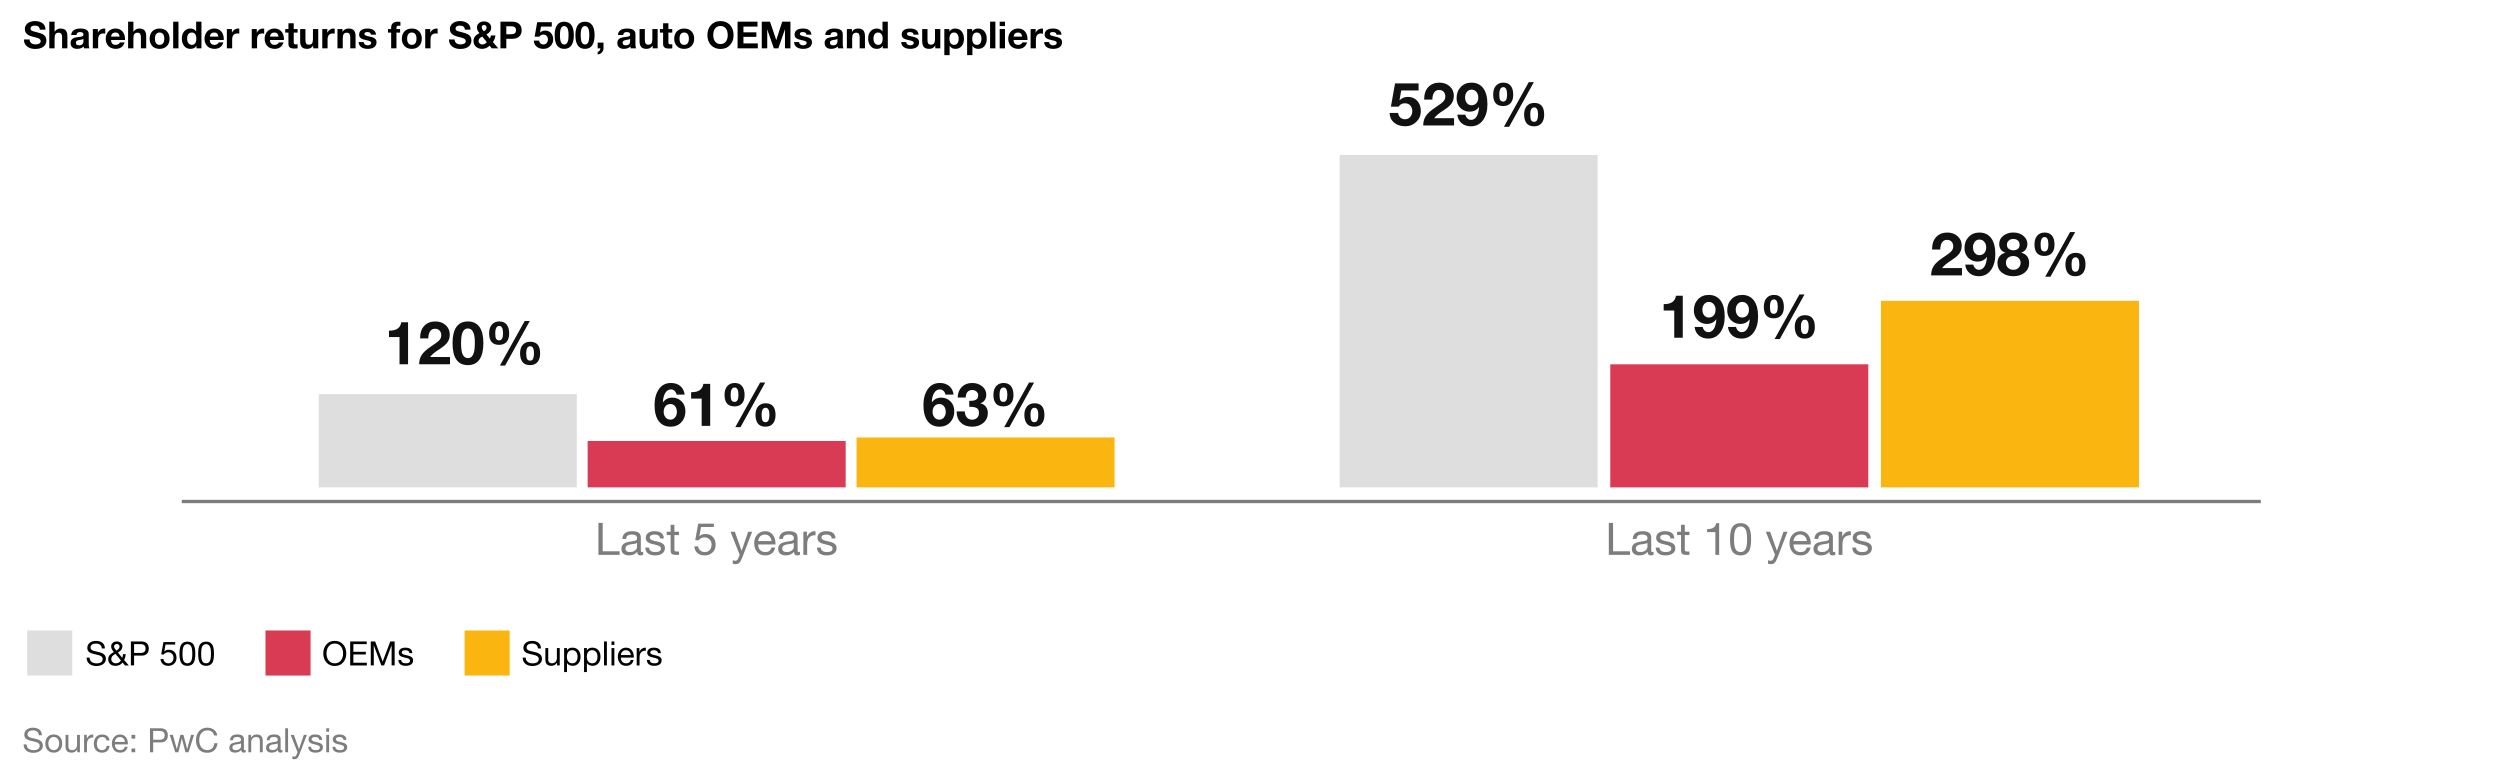 <?xml version="1.0" encoding="UTF-8"?><svg id="Layer_1" xmlns="http://www.w3.org/2000/svg" width="1340" height="412.85" viewBox="0 0 1340 412.85"><rect x="249.02" y="337.94" width="24.16" height="24.16" style="fill:#fab511;"/><rect x="142.3" y="337.94" width="24.16" height="24.16" style="fill:#d93a54;"/><rect x="14.58" y="337.94" width="24.16" height="24.16" style="fill:#dedede;"/><g><path d="M18.66,11.29c1.75,0,3.14,.4,4.17,1.2,1.03,.8,1.55,1.93,1.55,3.4h-3.04c-.04-.72-.28-1.26-.73-1.62-.45-.36-1.14-.54-2.07-.54-.65,0-1.18,.14-1.58,.43-.4,.29-.6,.68-.6,1.19,0,.41,.12,.71,.37,.9,.25,.19,.6,.35,1.05,.5,.45,.15,1.25,.36,2.38,.64,1.19,.29,2.1,.61,2.74,.96,.64,.35,1.13,.79,1.46,1.33s.5,1.2,.5,1.99c0,.91-.24,1.71-.72,2.42-.48,.71-1.18,1.24-2.1,1.61s-1.96,.55-3.12,.55c-1.77,0-3.23-.44-4.37-1.33-1.14-.89-1.71-2.1-1.71-3.65v-.1h3.04c0,.84,.29,1.49,.86,1.95s1.33,.69,2.28,.69c.84,0,1.52-.15,2.03-.45,.51-.3,.77-.74,.77-1.33,0-.39-.14-.71-.42-.98s-.65-.48-1.12-.65c-.47-.17-1.25-.38-2.36-.63-1.28-.32-2.21-.66-2.8-1.02-.59-.36-1.03-.8-1.34-1.31-.31-.51-.46-1.13-.46-1.85,0-.89,.26-1.67,.77-2.34,.51-.67,1.18-1.16,2.01-1.48,.83-.32,1.68-.48,2.56-.48Z"/><path d="M29.26,11.63v5.38h.06c.32-.53,.75-.95,1.3-1.26,.55-.31,1.13-.46,1.74-.46,1.32,0,2.28,.33,2.87,1,.59,.67,.89,1.72,.89,3.16v6.46h-2.84v-5.88c0-.84-.14-1.47-.41-1.88-.27-.41-.74-.62-1.41-.62-.76,0-1.32,.23-1.67,.69-.35,.46-.53,1.22-.53,2.27v5.42h-2.84V11.63h2.84Z"/><path d="M43.04,15.29c3.01,.01,4.52,.99,4.52,2.94v5.48c0,1.01,.12,1.75,.36,2.2h-2.88c-.11-.32-.17-.65-.2-1-.84,.85-2,1.28-3.48,1.28-1.08,0-1.94-.27-2.57-.82s-.95-1.31-.95-2.28,.3-1.68,.9-2.2c.61-.55,1.73-.89,3.34-1.04,1.15-.12,1.87-.27,2.18-.45,.31-.18,.46-.46,.46-.83,0-.47-.14-.81-.42-1.04-.28-.23-.75-.34-1.4-.34-.6,0-1.05,.12-1.36,.37-.31,.25-.49,.64-.54,1.19h-2.84c.07-1.13,.53-1.99,1.4-2.58,.87-.59,2.03-.88,3.48-.88Zm-2.36,7.68c0,.88,.58,1.32,1.74,1.32,1.52-.01,2.29-.79,2.3-2.34v-1.1c-.23,.23-.8,.39-1.72,.5-.8,.09-1.39,.26-1.76,.49s-.56,.61-.56,1.13Z"/><path d="M55.8,15.29c.24,0,.45,.03,.62,.1v2.64c-.31-.07-.65-.1-1.02-.1-1.87,0-2.8,1.11-2.8,3.32v4.66h-2.84V15.57h2.7v1.92h.04c.28-.67,.72-1.2,1.33-1.6,.61-.4,1.26-.6,1.97-.6Z"/><path d="M61.96,15.29c.97,0,1.84,.23,2.6,.68,.76,.45,1.36,1.11,1.79,1.97,.43,.86,.65,1.85,.65,2.97,0,.11,0,.28-.02,.52h-7.46c.03,.83,.24,1.47,.65,1.93,.41,.46,1.03,.69,1.87,.69,.52,0,1-.13,1.43-.39,.43-.26,.71-.58,.83-.95h2.5c-.73,2.32-2.35,3.48-4.84,3.48-.95-.01-1.82-.22-2.63-.62-.81-.4-1.45-1.02-1.93-1.87-.48-.85-.72-1.83-.72-2.95,0-1.05,.24-2.01,.73-2.88,.49-.87,1.13-1.51,1.94-1.94s1.68-.64,2.61-.64Zm2.18,4.34c-.13-.77-.38-1.33-.74-1.68-.36-.35-.87-.52-1.54-.52s-1.24,.2-1.64,.59c-.4,.39-.63,.93-.7,1.61h4.62Z"/><path d="M71.5,11.63v5.38h.06c.32-.53,.75-.95,1.3-1.26,.55-.31,1.13-.46,1.74-.46,1.32,0,2.28,.33,2.87,1,.59,.67,.89,1.72,.89,3.16v6.46h-2.84v-5.88c0-.84-.14-1.47-.41-1.88-.27-.41-.74-.62-1.41-.62-.76,0-1.32,.23-1.67,.69-.35,.46-.53,1.22-.53,2.27v5.42h-2.84V11.63h2.84Z"/><path d="M85.54,15.29c1.65,0,2.96,.5,3.92,1.51,.96,1.01,1.44,2.32,1.44,3.95s-.49,2.96-1.47,3.95c-.98,.99-2.28,1.49-3.89,1.49s-2.94-.5-3.9-1.51c-.96-1.01-1.44-2.32-1.44-3.93s.49-2.99,1.47-3.98c.98-.99,2.27-1.48,3.87-1.48Zm-2.5,5.46c0,1.05,.21,1.87,.64,2.44,.43,.57,1.05,.86,1.86,.86s1.47-.29,1.89-.88c.42-.59,.63-1.39,.63-2.42s-.22-1.89-.65-2.46c-.43-.57-1.06-.86-1.89-.86s-1.41,.29-1.84,.86c-.43,.57-.64,1.39-.64,2.46Z"/><path d="M95.66,11.63v14.28h-2.84V11.63h2.84Z"/><path d="M107.98,11.63v14.28h-2.7v-1.32h-.04c-.61,1.07-1.66,1.6-3.14,1.6s-2.56-.52-3.39-1.56c-.83-1.04-1.25-2.37-1.25-3.98s.42-2.86,1.27-3.86,1.95-1.5,3.31-1.5c.63,0,1.22,.13,1.77,.39,.55,.26,.98,.64,1.29,1.15h.04v-5.2h2.84Zm-7.68,9.1c0,.95,.22,1.74,.67,2.37,.45,.63,1.06,.95,1.83,.95,.81,0,1.42-.3,1.83-.89,.41-.59,.61-1.41,.61-2.45s-.21-1.85-.64-2.42c-.43-.57-1.03-.86-1.82-.86s-1.43,.3-1.85,.9-.63,1.4-.63,2.4Z"/><path d="M114.9,15.29c.97,0,1.84,.23,2.6,.68,.76,.45,1.36,1.11,1.79,1.97,.43,.86,.65,1.85,.65,2.97,0,.11,0,.28-.02,.52h-7.46c.03,.83,.24,1.47,.65,1.93,.41,.46,1.03,.69,1.87,.69,.52,0,1-.13,1.43-.39,.43-.26,.71-.58,.83-.95h2.5c-.73,2.32-2.35,3.48-4.84,3.48-.95-.01-1.82-.22-2.63-.62-.81-.4-1.45-1.02-1.93-1.87-.48-.85-.72-1.83-.72-2.95,0-1.05,.24-2.01,.73-2.88,.49-.87,1.13-1.51,1.94-1.94s1.68-.64,2.61-.64Zm2.18,4.34c-.13-.77-.38-1.33-.74-1.68-.36-.35-.87-.52-1.54-.52s-1.24,.2-1.64,.59c-.4,.39-.63,.93-.7,1.61h4.62Z"/><path d="M127.64,15.29c.24,0,.45,.03,.62,.1v2.64c-.31-.07-.65-.1-1.02-.1-1.87,0-2.8,1.11-2.8,3.32v4.66h-2.84V15.57h2.7v1.92h.04c.28-.67,.72-1.2,1.33-1.6,.61-.4,1.26-.6,1.97-.6Z"/><path d="M140.98,15.29c.24,0,.45,.03,.62,.1v2.64c-.31-.07-.65-.1-1.02-.1-1.87,0-2.8,1.11-2.8,3.32v4.66h-2.84V15.57h2.7v1.92h.04c.28-.67,.72-1.2,1.33-1.6,.61-.4,1.26-.6,1.97-.6Z"/><path d="M147.14,15.29c.97,0,1.84,.23,2.6,.68,.76,.45,1.36,1.11,1.79,1.97,.43,.86,.65,1.85,.65,2.97,0,.11,0,.28-.02,.52h-7.46c.03,.83,.24,1.47,.65,1.93,.41,.46,1.03,.69,1.87,.69,.52,0,1-.13,1.43-.39,.43-.26,.71-.58,.83-.95h2.5c-.73,2.32-2.35,3.48-4.84,3.48-.95-.01-1.82-.22-2.63-.62-.81-.4-1.45-1.02-1.93-1.87-.48-.85-.72-1.83-.72-2.95,0-1.05,.24-2.01,.73-2.88,.49-.87,1.13-1.51,1.94-1.94s1.68-.64,2.61-.64Zm2.18,4.34c-.13-.77-.38-1.33-.74-1.68-.36-.35-.87-.52-1.54-.52s-1.24,.2-1.64,.59c-.4,.39-.63,.93-.7,1.61h4.62Z"/><path d="M157.44,12.47v3.1h2.08v1.9h-2.08v5.12c0,.48,.08,.8,.24,.96,.16,.16,.48,.24,.96,.24,.35,0,.64-.03,.88-.08v2.22c-.4,.07-.96,.1-1.68,.1-1.09,0-1.91-.19-2.44-.56-.53-.37-.8-1.02-.8-1.94v-6.06h-1.72v-1.9h1.72v-3.1h2.84Z"/><path d="M163.72,15.57v5.86c0,.8,.13,1.42,.38,1.86s.73,.66,1.44,.66c.79,0,1.35-.23,1.69-.7,.34-.47,.51-1.21,.51-2.24v-5.44h2.84v10.34h-2.7v-1.44h-.06c-.71,1.15-1.77,1.72-3.18,1.72s-2.31-.34-2.89-1.03c-.58-.69-.87-1.74-.87-3.17v-6.42h2.84Z"/><path d="M178.78,15.29c.24,0,.45,.03,.62,.1v2.64c-.31-.07-.65-.1-1.02-.1-1.87,0-2.8,1.11-2.8,3.32v4.66h-2.84V15.57h2.7v1.92h.04c.28-.67,.72-1.2,1.33-1.6,.61-.4,1.26-.6,1.97-.6Z"/><path d="M186.82,15.29c1.32,0,2.28,.33,2.87,1,.59,.67,.89,1.73,.89,3.18v6.44h-2.84v-5.86c0-.85-.14-1.49-.41-1.9-.27-.41-.74-.62-1.41-.62-.77,0-1.33,.23-1.68,.7-.35,.47-.52,1.23-.52,2.3v5.38h-2.84V15.57h2.7v1.44h.06c.71-1.15,1.77-1.72,3.18-1.72Z"/><path d="M196.98,15.29c1.39,0,2.47,.28,3.25,.84,.78,.56,1.22,1.38,1.31,2.46h-2.7c-.04-.49-.22-.85-.54-1.07-.32-.22-.79-.33-1.4-.33-.53,0-.93,.08-1.19,.24s-.39,.4-.39,.72c0,.24,.09,.44,.26,.6,.17,.16,.44,.3,.79,.42,.35,.12,.74,.22,1.17,.3,1.29,.25,2.21,.51,2.74,.78,.53,.27,.92,.59,1.17,.96,.25,.37,.37,.83,.37,1.38,0,1.16-.42,2.05-1.27,2.67s-2,.93-3.45,.93-2.7-.33-3.55-.98c-.85-.65-1.28-1.54-1.31-2.66h2.7c0,.53,.21,.96,.62,1.27,.41,.31,.93,.47,1.56,.47,.53,0,.98-.12,1.33-.35,.35-.23,.53-.56,.53-.97,0-.27-.11-.49-.33-.66-.22-.17-.53-.33-.93-.46-.4-.13-1.02-.29-1.86-.46-.67-.13-1.26-.31-1.78-.54-.52-.23-.92-.52-1.19-.89-.27-.37-.41-.82-.41-1.35,0-.68,.16-1.27,.49-1.78,.33-.51,.83-.89,1.5-1.15,.67-.26,1.51-.39,2.51-.39Z"/><path d="M213.12,11.63c.24,0,.74,.03,1.5,.08v2.12c-.37-.04-.71-.06-1.02-.06-.41,0-.7,.09-.86,.27-.16,.18-.24,.49-.24,.93v.6h1.96v1.9h-1.96v8.44h-2.84v-8.44h-1.7v-1.9h1.7v-.76c0-1.01,.3-1.8,.91-2.35,.61-.55,1.46-.83,2.55-.83Z"/><path d="M220.72,15.29c1.65,0,2.96,.5,3.92,1.51,.96,1.01,1.44,2.32,1.44,3.95s-.49,2.96-1.47,3.95c-.98,.99-2.28,1.49-3.89,1.49s-2.94-.5-3.9-1.51c-.96-1.01-1.44-2.32-1.44-3.93s.49-2.99,1.47-3.98c.98-.99,2.27-1.48,3.87-1.48Zm-2.5,5.46c0,1.05,.21,1.87,.64,2.44,.43,.57,1.05,.86,1.86,.86s1.47-.29,1.89-.88c.42-.59,.63-1.39,.63-2.42s-.22-1.89-.65-2.46c-.43-.57-1.06-.86-1.89-.86s-1.41,.29-1.84,.86c-.43,.57-.64,1.39-.64,2.46Z"/><path d="M233.96,15.29c.24,0,.45,.03,.62,.1v2.64c-.31-.07-.65-.1-1.02-.1-1.87,0-2.8,1.11-2.8,3.32v4.66h-2.84V15.57h2.7v1.92h.04c.28-.67,.72-1.2,1.33-1.6,.61-.4,1.26-.6,1.97-.6Z"/><path d="M246.48,11.29c1.75,0,3.14,.4,4.17,1.2,1.03,.8,1.55,1.93,1.55,3.4h-3.04c-.04-.72-.28-1.26-.73-1.62-.45-.36-1.14-.54-2.07-.54-.65,0-1.18,.14-1.58,.43-.4,.29-.6,.68-.6,1.19,0,.41,.12,.71,.37,.9,.25,.19,.6,.35,1.05,.5,.45,.15,1.25,.36,2.38,.64,1.19,.29,2.1,.61,2.74,.96,.64,.35,1.13,.79,1.46,1.33s.5,1.2,.5,1.99c0,.91-.24,1.71-.72,2.42-.48,.71-1.18,1.24-2.1,1.61s-1.96,.55-3.12,.55c-1.77,0-3.23-.44-4.37-1.33-1.14-.89-1.71-2.1-1.71-3.65v-.1h3.04c0,.84,.29,1.49,.86,1.95s1.33,.69,2.28,.69c.84,0,1.52-.15,2.03-.45,.51-.3,.77-.74,.77-1.33,0-.39-.14-.71-.42-.98s-.65-.48-1.12-.65c-.47-.17-1.25-.38-2.36-.63-1.28-.32-2.21-.66-2.8-1.02-.59-.36-1.03-.8-1.34-1.31-.31-.51-.46-1.13-.46-1.85,0-.89,.26-1.67,.77-2.34,.51-.67,1.18-1.16,2.01-1.48,.83-.32,1.68-.48,2.56-.48Z"/><path d="M259.38,11.47c1.13,0,2.07,.31,2.8,.92s1.1,1.45,1.1,2.5c0,1.47-.85,2.65-2.54,3.56l1.84,2.26c.27-.47,.44-1.03,.52-1.7h2.46c-.15,1.33-.61,2.51-1.38,3.52l2.9,3.38h-3.48l-1.16-1.42c-1.16,1.13-2.5,1.7-4.02,1.7-1.39,0-2.5-.4-3.35-1.19-.85-.79-1.27-1.82-1.27-3.09,0-1.75,1.07-3.13,3.2-4.14-.53-.61-.89-1.16-1.08-1.63-.19-.47-.28-.94-.28-1.41,0-.93,.36-1.71,1.09-2.33,.73-.62,1.61-.93,2.65-.93Zm-2.88,10.5c0,.52,.21,.96,.62,1.33s.89,.55,1.42,.55c.85,0,1.65-.42,2.4-1.26l-2.44-2.98c-1.33,.56-2,1.35-2,2.36Zm1.72-7.34c0,.32,.08,.64,.24,.95,.16,.31,.45,.71,.88,1.19,.51-.31,.88-.61,1.11-.92,.23-.31,.35-.68,.35-1.12,0-.37-.13-.69-.38-.96-.25-.27-.57-.4-.94-.4-.33,0-.63,.11-.88,.34-.25,.23-.38,.53-.38,.92Z"/><path d="M274.7,11.63c1.52,0,2.72,.41,3.6,1.24,.88,.83,1.32,1.94,1.32,3.34s-.44,2.53-1.32,3.35c-.88,.82-2.07,1.23-3.58,1.23h-3.34v5.12h-3.14V11.63h6.46Zm-.82,6.72c.91,0,1.58-.17,2.03-.5,.45-.33,.67-.88,.67-1.64s-.22-1.27-.65-1.62c-.43-.35-1.11-.52-2.03-.52h-2.52v4.28h2.5Z"/><path d="M295.76,11.91v2.34h-5.78l-.56,3.18,.04,.04c.72-.72,1.63-1.08,2.74-1.08,1.29,0,2.34,.44,3.13,1.32,.79,.88,1.19,2.03,1.19,3.44s-.5,2.59-1.51,3.57-2.22,1.47-3.63,1.47c-1.56,0-2.82-.41-3.78-1.22-.96-.81-1.45-1.89-1.48-3.22h2.84c.07,.64,.31,1.15,.73,1.53s.94,.57,1.57,.57c.71,0,1.29-.26,1.74-.79,.45-.53,.68-1.16,.68-1.91s-.22-1.37-.65-1.87c-.43-.5-1.03-.75-1.79-.75-.51,0-.92,.09-1.24,.27-.32,.18-.61,.46-.88,.85h-2.56l1.38-7.74h7.82Z"/><path d="M302.42,11.63c1.68,0,2.96,.61,3.84,1.82s1.32,3.01,1.32,5.4-.44,4.26-1.31,5.49-2.16,1.85-3.85,1.85c-3.41,0-5.12-2.45-5.12-7.34,0-2.37,.43-4.17,1.29-5.39,.86-1.22,2.14-1.83,3.83-1.83Zm-2.28,7.14c0,1.89,.2,3.21,.59,3.96,.39,.75,.96,1.12,1.69,1.12,.59,0,1.04-.2,1.37-.6,.33-.4,.57-.92,.72-1.57,.15-.65,.23-1.62,.23-2.91,0-1.73-.2-2.97-.61-3.7-.41-.73-.98-1.1-1.73-1.1s-1.29,.37-1.68,1.12-.58,1.97-.58,3.68Z"/><path d="M313.54,11.63c1.68,0,2.96,.61,3.84,1.82s1.32,3.01,1.32,5.4-.44,4.26-1.31,5.49-2.16,1.85-3.85,1.85c-3.41,0-5.12-2.45-5.12-7.34,0-2.37,.43-4.17,1.29-5.39,.86-1.22,2.14-1.83,3.83-1.83Zm-2.28,7.14c0,1.89,.2,3.21,.59,3.96,.39,.75,.96,1.12,1.69,1.12,.59,0,1.04-.2,1.37-.6,.33-.4,.57-.92,.72-1.57,.15-.65,.23-1.62,.23-2.91,0-1.73-.2-2.97-.61-3.7-.41-.73-.98-1.1-1.73-1.1s-1.29,.37-1.68,1.12-.58,1.97-.58,3.68Z"/><path d="M323.48,22.83v3.12c0,.81-.28,1.53-.84,2.14-.56,.61-1.32,.99-2.28,1.14v-1.44c.43-.09,.77-.31,1.03-.65,.26-.34,.39-.7,.39-1.09v-.14h-1.44v-3.08h3.14Z"/><path d="M336.08,15.29c3.01,.01,4.52,.99,4.52,2.94v5.48c0,1.01,.12,1.75,.36,2.2h-2.88c-.11-.32-.17-.65-.2-1-.84,.85-2,1.28-3.48,1.28-1.08,0-1.94-.27-2.57-.82s-.95-1.31-.95-2.28,.3-1.68,.9-2.2c.61-.55,1.73-.89,3.34-1.04,1.15-.12,1.87-.27,2.18-.45,.31-.18,.46-.46,.46-.83,0-.47-.14-.81-.42-1.04-.28-.23-.75-.34-1.4-.34-.6,0-1.05,.12-1.36,.37-.31,.25-.49,.64-.54,1.19h-2.84c.07-1.13,.53-1.99,1.4-2.58,.87-.59,2.03-.88,3.48-.88Zm-2.36,7.68c0,.88,.58,1.32,1.74,1.32,1.52-.01,2.29-.79,2.3-2.34v-1.1c-.23,.23-.8,.39-1.72,.5-.8,.09-1.39,.26-1.76,.49s-.56,.61-.56,1.13Z"/><path d="M345.64,15.57v5.86c0,.8,.13,1.42,.38,1.86s.73,.66,1.44,.66c.79,0,1.35-.23,1.69-.7,.34-.47,.51-1.21,.51-2.24v-5.44h2.84v10.34h-2.7v-1.44h-.06c-.71,1.15-1.77,1.72-3.18,1.72s-2.31-.34-2.89-1.03c-.58-.69-.87-1.74-.87-3.17v-6.42h2.84Z"/><path d="M358.26,12.47v3.1h2.08v1.9h-2.08v5.12c0,.48,.08,.8,.24,.96,.16,.16,.48,.24,.96,.24,.35,0,.64-.03,.88-.08v2.22c-.4,.07-.96,.1-1.68,.1-1.09,0-1.91-.19-2.44-.56-.53-.37-.8-1.02-.8-1.94v-6.06h-1.72v-1.9h1.72v-3.1h2.84Z"/><path d="M366.72,15.29c1.65,0,2.96,.5,3.92,1.51,.96,1.01,1.44,2.32,1.44,3.95s-.49,2.96-1.47,3.95c-.98,.99-2.28,1.49-3.89,1.49s-2.94-.5-3.9-1.51c-.96-1.01-1.44-2.32-1.44-3.93s.49-2.99,1.47-3.98c.98-.99,2.27-1.48,3.87-1.48Zm-2.5,5.46c0,1.05,.21,1.87,.64,2.44,.43,.57,1.05,.86,1.86,.86s1.47-.29,1.89-.88c.42-.59,.63-1.39,.63-2.42s-.22-1.89-.65-2.46c-.43-.57-1.06-.86-1.89-.86s-1.41,.29-1.84,.86c-.43,.57-.64,1.39-.64,2.46Z"/><path d="M386.18,11.29c2.11,0,3.8,.7,5.09,2.1,1.29,1.4,1.93,3.21,1.93,5.44s-.65,3.95-1.94,5.34c-1.29,1.39-2.99,2.08-5.08,2.08s-3.8-.69-5.09-2.08c-1.29-1.39-1.93-3.17-1.93-5.34s.65-4.02,1.94-5.43c1.29-1.41,2.99-2.11,5.08-2.11Zm-3.88,7.54c0,1.44,.34,2.6,1.02,3.47,.68,.87,1.63,1.31,2.86,1.31s2.15-.43,2.84-1.29c.69-.86,1.04-2.02,1.04-3.49s-.34-2.73-1.03-3.6c-.69-.87-1.64-1.3-2.87-1.3s-2.14,.43-2.83,1.3c-.69,.87-1.03,2.07-1.03,3.6Z"/><path d="M406.02,11.63v2.64h-7.54v3.06h6.92v2.44h-6.92v3.5h7.7v2.64h-10.84V11.63h10.68Z"/><path d="M412.72,11.63l3.34,9.82h.04l3.16-9.82h4.42v14.28h-2.94V15.79h-.04l-3.5,10.12h-2.42l-3.5-10.02h-.04v10.02h-2.94V11.63h4.42Z"/><path d="M430.38,15.29c1.39,0,2.47,.28,3.25,.84,.78,.56,1.22,1.38,1.31,2.46h-2.7c-.04-.49-.22-.85-.54-1.07-.32-.22-.79-.33-1.4-.33-.53,0-.93,.08-1.19,.24s-.39,.4-.39,.72c0,.24,.09,.44,.26,.6,.17,.16,.44,.3,.79,.42,.35,.12,.74,.22,1.17,.3,1.29,.25,2.21,.51,2.74,.78,.53,.27,.92,.59,1.17,.96,.25,.37,.37,.83,.37,1.38,0,1.16-.42,2.05-1.27,2.67s-2,.93-3.45,.93-2.7-.33-3.55-.98c-.85-.65-1.28-1.54-1.31-2.66h2.7c0,.53,.21,.96,.62,1.27,.41,.31,.93,.47,1.56,.47,.53,0,.98-.12,1.33-.35,.35-.23,.53-.56,.53-.97,0-.27-.11-.49-.33-.66-.22-.17-.53-.33-.93-.46-.4-.13-1.02-.29-1.86-.46-.67-.13-1.26-.31-1.78-.54-.52-.23-.92-.52-1.19-.89-.27-.37-.41-.82-.41-1.35,0-.68,.16-1.27,.49-1.78,.33-.51,.83-.89,1.5-1.15,.67-.26,1.51-.39,2.51-.39Z"/><path d="M447.2,15.29c3.01,.01,4.52,.99,4.52,2.94v5.48c0,1.01,.12,1.75,.36,2.2h-2.88c-.11-.32-.17-.65-.2-1-.84,.85-2,1.28-3.48,1.28-1.08,0-1.94-.27-2.57-.82s-.95-1.31-.95-2.28,.3-1.68,.9-2.2c.61-.55,1.73-.89,3.34-1.04,1.15-.12,1.87-.27,2.18-.45,.31-.18,.46-.46,.46-.83,0-.47-.14-.81-.42-1.04-.28-.23-.75-.34-1.4-.34-.6,0-1.05,.12-1.36,.37-.31,.25-.49,.64-.54,1.19h-2.84c.07-1.13,.53-1.99,1.4-2.58,.87-.59,2.03-.88,3.48-.88Zm-2.36,7.68c0,.88,.58,1.32,1.74,1.32,1.52-.01,2.29-.79,2.3-2.34v-1.1c-.23,.23-.8,.39-1.72,.5-.8,.09-1.39,.26-1.76,.49s-.56,.61-.56,1.13Z"/><path d="M459.86,15.29c1.32,0,2.28,.33,2.87,1,.59,.67,.89,1.73,.89,3.18v6.44h-2.84v-5.86c0-.85-.14-1.49-.41-1.9-.27-.41-.74-.62-1.41-.62-.77,0-1.33,.23-1.68,.7-.35,.47-.52,1.23-.52,2.3v5.38h-2.84V15.57h2.7v1.44h.06c.71-1.15,1.77-1.72,3.18-1.72Z"/><path d="M475.86,11.63v14.28h-2.7v-1.32h-.04c-.61,1.07-1.66,1.6-3.14,1.6s-2.56-.52-3.39-1.56c-.83-1.04-1.25-2.37-1.25-3.98s.42-2.86,1.27-3.86,1.95-1.5,3.31-1.5c.63,0,1.22,.13,1.77,.39,.55,.26,.98,.64,1.29,1.15h.04v-5.2h2.84Zm-7.68,9.1c0,.95,.22,1.74,.67,2.37,.45,.63,1.06,.95,1.83,.95,.81,0,1.42-.3,1.83-.89,.41-.59,.61-1.41,.61-2.45s-.21-1.85-.64-2.42c-.43-.57-1.03-.86-1.82-.86s-1.43,.3-1.85,.9-.63,1.4-.63,2.4Z"/><path d="M487.8,15.29c1.39,0,2.47,.28,3.25,.84,.78,.56,1.22,1.38,1.31,2.46h-2.7c-.04-.49-.22-.85-.54-1.07-.32-.22-.79-.33-1.4-.33-.53,0-.93,.08-1.19,.24s-.39,.4-.39,.72c0,.24,.09,.44,.26,.6,.17,.16,.44,.3,.79,.42,.35,.12,.74,.22,1.17,.3,1.29,.25,2.21,.51,2.74,.78,.53,.27,.92,.59,1.17,.96,.25,.37,.37,.83,.37,1.38,0,1.16-.42,2.05-1.27,2.67s-2,.93-3.45,.93-2.7-.33-3.55-.98c-.85-.65-1.28-1.54-1.31-2.66h2.7c0,.53,.21,.96,.62,1.27,.41,.31,.93,.47,1.56,.47,.53,0,.98-.12,1.33-.35,.35-.23,.53-.56,.53-.97,0-.27-.11-.49-.33-.66-.22-.17-.53-.33-.93-.46-.4-.13-1.02-.29-1.86-.46-.67-.13-1.26-.31-1.78-.54-.52-.23-.92-.52-1.19-.89-.27-.37-.41-.82-.41-1.35,0-.68,.16-1.27,.49-1.78,.33-.51,.83-.89,1.5-1.15,.67-.26,1.51-.39,2.51-.39Z"/><path d="M497.14,15.57v5.86c0,.8,.13,1.42,.38,1.86s.73,.66,1.44,.66c.79,0,1.35-.23,1.69-.7,.34-.47,.51-1.21,.51-2.24v-5.44h2.84v10.34h-2.7v-1.44h-.06c-.71,1.15-1.77,1.72-3.18,1.72s-2.31-.34-2.89-1.03c-.58-.69-.87-1.74-.87-3.17v-6.42h2.84Z"/><path d="M511.98,15.29c1.43,0,2.57,.5,3.42,1.5,.85,1,1.28,2.35,1.28,4.06,0,1.56-.41,2.84-1.23,3.84s-1.92,1.5-3.31,1.5-2.39-.52-3.1-1.56h-.04v4.92h-2.84V15.57h2.7v1.32h.04c.68-1.07,1.71-1.6,3.08-1.6Zm-3.08,5.48c0,1.01,.21,1.81,.64,2.4,.43,.59,1.04,.88,1.84,.88s1.44-.29,1.85-.88c.41-.59,.61-1.39,.61-2.4s-.22-1.86-.66-2.45c-.44-.59-1.05-.89-1.84-.89s-1.39,.29-1.81,.88c-.42,.59-.63,1.41-.63,2.46Z"/><path d="M524.2,15.29c1.43,0,2.57,.5,3.42,1.5,.85,1,1.28,2.35,1.28,4.06,0,1.56-.41,2.84-1.23,3.84s-1.92,1.5-3.31,1.5-2.39-.52-3.1-1.56h-.04v4.92h-2.84V15.57h2.7v1.32h.04c.68-1.07,1.71-1.6,3.08-1.6Zm-3.08,5.48c0,1.01,.21,1.81,.64,2.4,.43,.59,1.04,.88,1.84,.88s1.44-.29,1.85-.88c.41-.59,.61-1.39,.61-2.4s-.22-1.86-.66-2.45c-.44-.59-1.05-.89-1.84-.89s-1.39,.29-1.81,.88c-.42,.59-.63,1.41-.63,2.46Z"/><path d="M533.52,11.63v14.28h-2.84V11.63h2.84Z"/><path d="M538.67,11.63v2.34h-2.84v-2.34h2.84Zm0,3.94v10.34h-2.84V15.57h2.84Z"/><path d="M545.7,15.29c.97,0,1.84,.23,2.6,.68,.76,.45,1.36,1.11,1.79,1.97,.43,.86,.65,1.85,.65,2.97,0,.11,0,.28-.02,.52h-7.46c.03,.83,.24,1.47,.65,1.93,.41,.46,1.03,.69,1.87,.69,.52,0,1-.13,1.43-.39,.43-.26,.71-.58,.83-.95h2.5c-.73,2.32-2.35,3.48-4.84,3.48-.95-.01-1.82-.22-2.63-.62-.81-.4-1.45-1.02-1.93-1.87-.48-.85-.72-1.83-.72-2.95,0-1.05,.24-2.01,.73-2.88,.49-.87,1.13-1.51,1.94-1.94s1.68-.64,2.61-.64Zm2.18,4.34c-.13-.77-.38-1.33-.74-1.68-.36-.35-.87-.52-1.54-.52s-1.24,.2-1.64,.59c-.4,.39-.63,.93-.7,1.61h4.62Z"/><path d="M558.44,15.29c.24,0,.45,.03,.62,.1v2.64c-.31-.07-.65-.1-1.02-.1-1.87,0-2.8,1.11-2.8,3.32v4.66h-2.84V15.57h2.7v1.92h.04c.28-.67,.72-1.2,1.33-1.6,.61-.4,1.26-.6,1.97-.6Z"/><path d="M564.41,15.29c1.39,0,2.47,.28,3.25,.84,.78,.56,1.22,1.38,1.31,2.46h-2.7c-.04-.49-.22-.85-.54-1.07-.32-.22-.79-.33-1.4-.33-.53,0-.93,.08-1.19,.24s-.39,.4-.39,.72c0,.24,.09,.44,.26,.6,.17,.16,.44,.3,.79,.42,.35,.12,.74,.22,1.17,.3,1.29,.25,2.21,.51,2.74,.78,.53,.27,.92,.59,1.17,.96,.25,.37,.37,.83,.37,1.38,0,1.16-.42,2.05-1.27,2.67s-2,.93-3.45,.93-2.7-.33-3.55-.98c-.85-.65-1.28-1.54-1.31-2.66h2.7c0,.53,.21,.96,.62,1.27,.41,.31,.93,.47,1.56,.47,.53,0,.98-.12,1.33-.35,.35-.23,.53-.56,.53-.97,0-.27-.11-.49-.33-.66-.22-.17-.53-.33-.93-.46-.4-.13-1.02-.29-1.86-.46-.67-.13-1.26-.31-1.78-.54-.52-.23-.92-.52-1.19-.89-.27-.37-.41-.82-.41-1.35,0-.68,.16-1.27,.49-1.78,.33-.51,.83-.89,1.5-1.15,.67-.26,1.51-.39,2.51-.39Z"/></g><g><path d="M285.22,343.51c1.45,0,2.6,.36,3.46,1.08,.85,.72,1.28,1.72,1.28,2.99h-1.62c-.19-1.75-1.25-2.63-3.19-2.63-.92,0-1.63,.19-2.13,.57s-.75,.92-.75,1.63c0,.44,.19,.83,.56,1.17,.37,.34,1.56,.71,3.56,1.12,1.38,.28,2.41,.71,3.09,1.29s1.02,1.39,1.02,2.42c0,1.2-.49,2.14-1.48,2.81-.98,.67-2.17,1.01-3.55,1.03-1.62,0-2.91-.4-3.87-1.21-.96-.81-1.44-1.92-1.44-3.32h1.62c.01,1,.36,1.76,1.05,2.3,.69,.53,1.59,.8,2.69,.8,1.04,0,1.85-.2,2.41-.6,.56-.4,.85-.98,.85-1.74,0-.62-.27-1.12-.82-1.49s-1.48-.67-2.8-.93c-1.88-.37-3.12-.83-3.72-1.37-.59-.54-.89-1.25-.89-2.14,0-1.14,.43-2.05,1.28-2.74,.85-.68,1.98-1.03,3.38-1.03Z"/><path d="M293.85,347.36v6.34c0,.54,.17,.98,.5,1.32,.34,.34,.8,.51,1.39,.51,.9,0,1.58-.26,2.05-.79,.47-.53,.7-1.22,.7-2.07v-5.31h1.53v9.31h-1.44v-1.48h-.04c-.64,1.13-1.64,1.69-3.02,1.69-2.14,0-3.2-1.1-3.2-3.31v-6.21h1.53Z"/><path d="M306.91,347.15c1.32,0,2.36,.45,3.13,1.34,.77,.89,1.15,2.08,1.15,3.55s-.39,2.62-1.16,3.51c-.77,.89-1.8,1.33-3.09,1.33-.58,0-1.14-.12-1.69-.35-.55-.23-.99-.6-1.31-1.11h-.04v4.81h-1.53v-12.87h1.53v1.26h.04c.49-.98,1.48-1.48,2.97-1.48Zm-3.06,4.86c0,1.08,.25,1.94,.76,2.57,.51,.64,1.23,.95,2.17,.95,.89,0,1.57-.32,2.06-.95s.73-1.51,.73-2.66c0-1.02-.26-1.85-.78-2.48-.52-.64-1.23-.95-2.12-.95s-1.55,.31-2.06,.94c-.51,.62-.76,1.48-.76,2.57Z"/><path d="M317.59,347.15c1.32,0,2.36,.45,3.13,1.34,.77,.89,1.15,2.08,1.15,3.55s-.39,2.62-1.16,3.51c-.77,.89-1.8,1.33-3.09,1.33-.58,0-1.14-.12-1.69-.35-.55-.23-.99-.6-1.31-1.11h-.04v4.81h-1.53v-12.87h1.53v1.26h.04c.49-.98,1.48-1.48,2.97-1.48Zm-3.06,4.86c0,1.08,.25,1.94,.76,2.57,.51,.64,1.23,.95,2.17,.95,.89,0,1.57-.32,2.06-.95s.73-1.51,.73-2.66c0-1.02-.26-1.85-.78-2.48-.52-.64-1.23-.95-2.12-.95s-1.55,.31-2.06,.94c-.51,.62-.76,1.48-.76,2.57Z"/><path d="M325.29,343.82v12.85h-1.53v-12.85h1.53Z"/><path d="M329.29,343.82v1.87h-1.53v-1.87h1.53Zm0,3.55v9.31h-1.53v-9.31h1.53Z"/><path d="M335.53,347.15c1.32,0,2.35,.47,3.1,1.42,.74,.95,1.12,2.19,1.12,3.73v.18h-6.97v.11c0,.9,.26,1.62,.77,2.15,.52,.53,1.22,.8,2.12,.8,1.33,0,2.14-.61,2.41-1.82h1.51c-.2,1.04-.65,1.83-1.35,2.37-.7,.53-1.57,.8-2.63,.8-1.46,0-2.57-.48-3.33-1.44-.76-.96-1.13-2.12-1.13-3.49s.41-2.53,1.24-3.44c.83-.91,1.87-1.37,3.13-1.37Zm2.59,3.98c-.05-.76-.32-1.38-.82-1.88s-1.12-.75-1.88-.75c-.71,0-1.31,.24-1.8,.71-.49,.47-.77,1.11-.85,1.92h5.35Z"/><path d="M346.17,347.15v1.62c-1.15,0-2,.3-2.55,.91-.55,.61-.82,1.55-.82,2.83v4.16h-1.53v-9.31h1.44v1.96h.04c.71-1.45,1.78-2.18,3.2-2.18h.22Z"/><path d="M350.42,347.15c1.26,0,2.19,.24,2.8,.73,.61,.49,.94,1.21,1,2.19h-1.53v-.02c-.05-.5-.27-.89-.66-1.15-.39-.26-.89-.4-1.5-.4s-1.1,.1-1.45,.31c-.35,.2-.53,.5-.53,.88,0,.35,.16,.63,.47,.84,.31,.21,.79,.39,1.42,.53l1.44,.32c.9,.2,1.58,.51,2.05,.91,.47,.4,.7,.96,.7,1.67,0,.92-.35,1.64-1.06,2.16-.71,.52-1.67,.77-2.9,.77s-2.13-.26-2.83-.78c-.7-.52-1.07-1.31-1.12-2.37h1.53c.02,.58,.25,1.02,.68,1.33,.43,.31,1.04,.47,1.82,.47,1.5,0,2.25-.46,2.25-1.39,0-.41-.18-.73-.55-.97-.37-.24-1.15-.49-2.35-.74-1.14-.23-1.96-.55-2.45-.95-.49-.41-.74-.97-.74-1.69,0-.79,.32-1.43,.95-1.92s1.48-.73,2.55-.73Z"/></g><g><path d="M179.45,343.51c1.86,0,3.35,.63,4.47,1.9,1.12,1.27,1.68,2.88,1.68,4.83s-.57,3.61-1.71,4.86c-1.14,1.25-2.62,1.87-4.45,1.87s-3.34-.63-4.46-1.89-1.69-2.87-1.69-4.84,.55-3.52,1.66-4.81c1.1-1.28,2.6-1.93,4.5-1.93Zm-4.45,6.73c0,1.57,.41,2.85,1.21,3.83,.81,.98,1.89,1.47,3.23,1.47s2.42-.48,3.23-1.45c.81-.97,1.22-2.25,1.22-3.84s-.4-2.82-1.19-3.81c-.79-.99-1.88-1.49-3.28-1.49s-2.45,.5-3.24,1.49c-.79,1-1.19,2.26-1.19,3.8Z"/><path d="M196.57,343.82v1.44h-7.16v4.09h6.68v1.44h-6.68v4.45h7.22v1.44h-8.93v-12.85h8.87Z"/><path d="M201.07,343.82l4.05,10.8,4.07-10.8h2.34v12.85h-1.62v-10.69h-.04l-4.01,10.69h-1.46l-4.01-10.69h-.04v10.69h-1.62v-12.85h2.34Z"/><path d="M217.21,347.15c1.26,0,2.19,.24,2.8,.73,.61,.49,.94,1.21,1,2.19h-1.53v-.02c-.05-.5-.27-.89-.66-1.15-.39-.26-.89-.4-1.5-.4s-1.09,.1-1.45,.31c-.35,.2-.53,.5-.53,.88,0,.35,.16,.63,.47,.84,.31,.21,.79,.39,1.42,.53l1.44,.32c.9,.2,1.58,.51,2.05,.91s.7,.96,.7,1.67c0,.92-.35,1.64-1.06,2.16-.71,.52-1.67,.77-2.9,.77s-2.13-.26-2.83-.78c-.7-.52-1.07-1.31-1.12-2.37h1.53c.02,.58,.25,1.02,.68,1.33,.43,.31,1.04,.47,1.82,.47,1.5,0,2.25-.46,2.25-1.39,0-.41-.18-.73-.55-.97-.37-.24-1.15-.49-2.35-.74-1.14-.23-1.96-.55-2.45-.95-.49-.41-.74-.97-.74-1.69,0-.79,.31-1.43,.95-1.92,.63-.49,1.48-.73,2.55-.73Z"/></g><g><path d="M51.48,343.51c1.45,0,2.6,.36,3.46,1.08,.85,.72,1.28,1.72,1.28,2.99h-1.62c-.19-1.75-1.25-2.63-3.19-2.63-.92,0-1.64,.19-2.13,.57-.5,.38-.75,.92-.75,1.63,0,.44,.19,.83,.56,1.17s1.56,.71,3.56,1.12c1.38,.28,2.41,.71,3.09,1.29,.68,.58,1.02,1.39,1.02,2.42,0,1.2-.49,2.14-1.48,2.81-.98,.67-2.17,1.01-3.55,1.03-1.62,0-2.91-.4-3.87-1.21-.96-.81-1.44-1.92-1.44-3.32h1.62c.01,1,.36,1.76,1.05,2.3,.69,.53,1.59,.8,2.69,.8,1.04,0,1.85-.2,2.41-.6,.56-.4,.85-.98,.85-1.74,0-.62-.27-1.12-.82-1.49-.55-.37-1.48-.67-2.8-.93-1.88-.37-3.12-.83-3.72-1.37s-.89-1.25-.89-2.14c0-1.14,.43-2.05,1.28-2.74,.85-.68,1.98-1.03,3.38-1.03Z"/><path d="M62.5,343.82c.91,0,1.66,.25,2.24,.74s.87,1.12,.87,1.89c0,1.31-.8,2.42-2.41,3.33l2.32,2.83c.23-.67,.37-1.34,.41-2h1.46c-.06,.65-.14,1.17-.24,1.56-.1,.39-.31,.93-.62,1.61l2.5,2.9h-2l-1.37-1.58c-.37,.56-.89,1-1.55,1.32-.66,.32-1.36,.48-2.11,.48-1.33,0-2.33-.34-3-1.02s-1-1.51-1-2.51c0-.8,.23-1.51,.7-2.12,.47-.61,1.24-1.19,2.3-1.75l-.59-.81c-.55-.74-.83-1.48-.83-2.21,0-.78,.28-1.42,.84-1.91,.56-.49,1.24-.74,2.06-.74Zm-2.86,9.52c0,.59,.23,1.1,.7,1.54,.47,.44,1.05,.66,1.75,.66,1.15,0,2.06-.51,2.74-1.53l-2.95-3.55c-.84,.47-1.42,.91-1.75,1.33s-.49,.94-.49,1.55Zm1.49-6.8c0,.29,.09,.59,.26,.9,.17,.31,.5,.76,.98,1.33,.66-.42,1.11-.8,1.35-1.14s.36-.71,.36-1.09-.13-.69-.41-.96c-.27-.27-.63-.4-1.07-.4-.38,0-.73,.13-1.03,.38s-.45,.58-.45,.99Z"/><path d="M75.89,343.82c1.16,0,2.1,.32,2.8,.95,.7,.64,1.05,1.58,1.05,2.84s-.33,2.15-1,2.81-1.58,.99-2.75,.99h-4.12v5.26h-1.71v-12.85h5.72Zm-.49,6.16c.82,0,1.46-.19,1.93-.58,.47-.38,.7-.98,.7-1.78,0-1.57-.91-2.36-2.74-2.36h-3.42v4.72h3.53Z"/><path d="M93.89,344.12v1.35h-5.15l-.68,3.67,.04,.04c.55-.61,1.34-.92,2.38-.92,1.27,0,2.28,.39,3.02,1.18,.74,.79,1.11,1.84,1.11,3.18,0,1.25-.41,2.27-1.24,3.07-.83,.8-1.9,1.2-3.22,1.2-1.19,0-2.16-.34-2.91-1.03-.75-.68-1.14-1.55-1.16-2.61v-.02h1.53c.05,.67,.32,1.22,.82,1.66,.5,.43,1.12,.65,1.86,.65,.82,0,1.47-.28,1.96-.83,.49-.55,.74-1.28,.74-2.2,0-.83-.27-1.52-.81-2.07-.54-.55-1.23-.83-2.07-.83-.9,0-1.69,.4-2.38,1.21l-1.31-.07,1.19-6.62h6.3Z"/><path d="M100.44,343.91c1.39,0,2.45,.46,3.17,1.39,.72,.92,1.08,2.63,1.08,5.11s-.36,4.18-1.08,5.1c-.72,.92-1.78,1.38-3.17,1.38s-2.49-.48-3.19-1.44-1.05-2.64-1.05-5.04,.35-4.13,1.06-5.08,1.77-1.42,3.19-1.42Zm-2.63,6.48c0,1.93,.21,3.27,.63,4.02s1.09,1.12,2,1.12,1.61-.39,2.02-1.18c.41-.79,.61-2.09,.61-3.91,0-1.34-.09-2.36-.27-3.06-.18-.7-.47-1.22-.87-1.58s-.9-.54-1.5-.54c-.8,0-1.44,.34-1.91,1.03-.47,.68-.7,2.05-.7,4.1Z"/><path d="M110.45,343.91c1.39,0,2.45,.46,3.17,1.39,.72,.92,1.08,2.63,1.08,5.11s-.36,4.18-1.08,5.1c-.72,.92-1.78,1.38-3.17,1.38s-2.49-.48-3.19-1.44-1.05-2.64-1.05-5.04,.35-4.13,1.06-5.08,1.77-1.42,3.19-1.42Zm-2.63,6.48c0,1.93,.21,3.27,.63,4.02s1.09,1.12,2,1.12,1.61-.39,2.02-1.18c.41-.79,.61-2.09,.61-3.91,0-1.34-.09-2.36-.27-3.06-.18-.7-.47-1.22-.87-1.58s-.9-.54-1.5-.54c-.8,0-1.44,.34-1.91,1.03-.47,.68-.7,2.05-.7,4.1Z"/></g><rect x="459.11" y="234.48" width="138.3" height="26.76" transform="translate(1056.52 495.71) rotate(180)" style="fill:#fab511;"/><rect x="314.99" y="236.37" width="138.3" height="24.87" transform="translate(768.27 497.6) rotate(180)" style="fill:#d93a54;"/><rect x="170.86" y="211.24" width="138.3" height="49.99" transform="translate(480.02 472.48) rotate(180)" style="fill:#dedede;"/><rect x="718.04" y="83.08" width="138.3" height="178.16" transform="translate(1574.38 344.31) rotate(180)" style="fill:#dedede;"/><rect x="863.11" y="195.26" width="138.3" height="65.97" transform="translate(1864.51 456.5) rotate(180)" style="fill:#d93a54;"/><rect x="1008.17" y="161.25" width="138.3" height="99.99" transform="translate(2154.64 422.48) rotate(180)" style="fill:#fab511;"/><g><path d="M323.04,280.27v15.22h9.07v1.92h-11.35v-17.14h2.28Z" style="fill:#7d7d7d;"/><path d="M338.85,284.71c3.09,0,4.63,1.11,4.63,3.34v7.15c0,.46,.22,.7,.65,.7,.21,0,.42-.04,.62-.12v1.58c-.4,.22-.89,.34-1.46,.34-1.15,0-1.73-.64-1.73-1.92-1.09,1.28-2.54,1.92-4.37,1.92-1.28,0-2.28-.3-3.01-.9-.73-.6-1.09-1.46-1.09-2.58s.36-1.98,1.08-2.64c.72-.66,2.39-1.15,5.02-1.49,.9-.11,1.5-.28,1.81-.52,.31-.23,.47-.57,.47-1.02,0-1.36-.92-2.04-2.76-2.04-1.01,0-1.76,.19-2.27,.56s-.78,.97-.83,1.79h-2.04c.16-2.77,1.92-4.15,5.28-4.15Zm-3.6,9.36c0,.58,.21,1.02,.62,1.34,.42,.32,1.01,.48,1.78,.48,1.1,0,2.01-.27,2.72-.82s1.07-1.19,1.07-1.94v-2.14c-.37,.26-.85,.42-1.44,.5l-2.09,.31c-.91,.13-1.58,.37-2.02,.73-.43,.36-.65,.87-.65,1.52Z" style="fill:#7d7d7d;"/><path d="M350.78,284.71c1.68,0,2.92,.32,3.73,.97,.81,.65,1.25,1.62,1.33,2.92h-2.04v-.02c-.06-.67-.36-1.18-.88-1.54-.52-.35-1.19-.53-2-.53s-1.46,.14-1.93,.41c-.47,.27-.71,.66-.71,1.18,0,.46,.21,.84,.62,1.12,.42,.28,1.05,.52,1.9,.71l1.92,.43c1.2,.27,2.11,.68,2.74,1.21,.62,.54,.94,1.28,.94,2.22,0,1.23-.47,2.19-1.42,2.88-.94,.69-2.23,1.03-3.86,1.03s-2.84-.35-3.77-1.04c-.93-.7-1.42-1.75-1.49-3.16h2.04c.03,.77,.34,1.36,.91,1.78,.58,.42,1.38,.62,2.42,.62,2,0,3-.62,3-1.85,0-.54-.24-.98-.73-1.3-.49-.32-1.53-.65-3.13-.98-1.52-.3-2.61-.73-3.26-1.27-.66-.54-.98-1.3-.98-2.26,0-1.06,.42-1.91,1.26-2.56,.84-.65,1.97-.97,3.4-.97Z" style="fill:#7d7d7d;"/><path d="M361.48,281.28v3.72h2.47v1.8h-2.47v7.78c0,.37,.07,.63,.22,.79s.5,.24,1.08,.24h1.18v1.8h-1.68c-1.06,0-1.79-.18-2.21-.53-.42-.35-.62-1.04-.62-2.06v-8.02h-2.11v-1.8h2.11v-3.72h2.04Z" style="fill:#7d7d7d;"/><path d="M382.63,280.68v1.8h-6.86l-.91,4.9,.05,.05c.74-.82,1.79-1.22,3.17-1.22,1.7,0,3.04,.52,4.02,1.57,.98,1.05,1.48,2.46,1.48,4.24,0,1.67-.55,3.03-1.66,4.09-1.1,1.06-2.54,1.6-4.3,1.6-1.58,0-2.88-.46-3.88-1.37-1-.91-1.52-2.07-1.55-3.48v-.02h2.04c.06,.9,.43,1.63,1.09,2.21,.66,.58,1.49,.86,2.48,.86,1.09,0,1.96-.37,2.62-1.1,.66-.74,.98-1.71,.98-2.93,0-1.1-.36-2.02-1.08-2.76-.72-.74-1.64-1.1-2.76-1.1-1.2,0-2.26,.54-3.17,1.61l-1.75-.1,1.58-8.83h8.4Z" style="fill:#7d7d7d;"/><path d="M393.86,285l3.62,10.15h.05l3.48-10.15h2.16l-5.28,13.73c-.56,1.49-1.1,2.47-1.62,2.94-.52,.47-1.22,.71-2.1,.71-.54,0-1.02-.07-1.42-.22v-1.87c.58,.19,.98,.29,1.2,.29,.85,0,1.42-.42,1.73-1.25l.79-1.99-4.92-12.34h2.3Z" style="fill:#7d7d7d;"/><path d="M410.06,284.71c1.76,0,3.14,.63,4.13,1.9,.99,1.26,1.49,2.92,1.49,4.97v.24h-9.29v.14c0,1.2,.34,2.16,1.03,2.87,.69,.71,1.63,1.07,2.83,1.07,1.78,0,2.85-.81,3.22-2.42h2.02c-.27,1.39-.87,2.44-1.8,3.16s-2.1,1.07-3.5,1.07c-1.95,0-3.43-.64-4.44-1.92s-1.51-2.83-1.51-4.66,.55-3.37,1.66-4.58,2.5-1.82,4.18-1.82Zm3.46,5.3c-.06-1.01-.43-1.84-1.09-2.51-.66-.66-1.5-1-2.51-1-.94,0-1.74,.32-2.4,.95-.66,.63-1.03,1.48-1.13,2.56h7.13Z" style="fill:#7d7d7d;"/><path d="M422.88,284.71c3.09,0,4.63,1.11,4.63,3.34v7.15c0,.46,.22,.7,.65,.7,.21,0,.42-.04,.62-.12v1.58c-.4,.22-.89,.34-1.46,.34-1.15,0-1.73-.64-1.73-1.92-1.09,1.28-2.54,1.92-4.37,1.92-1.28,0-2.28-.3-3.01-.9-.73-.6-1.09-1.46-1.09-2.58s.36-1.98,1.08-2.64c.72-.66,2.39-1.15,5.02-1.49,.9-.11,1.5-.28,1.81-.52,.31-.23,.47-.57,.47-1.02,0-1.36-.92-2.04-2.76-2.04-1.01,0-1.76,.19-2.27,.56s-.78,.97-.83,1.79h-2.04c.16-2.77,1.92-4.15,5.28-4.15Zm-3.6,9.36c0,.58,.21,1.02,.62,1.34,.42,.32,1.01,.48,1.78,.48,1.1,0,2.01-.27,2.72-.82s1.07-1.19,1.07-1.94v-2.14c-.37,.26-.85,.42-1.44,.5l-2.09,.31c-.91,.13-1.58,.37-2.02,.73-.43,.36-.65,.87-.65,1.52Z" style="fill:#7d7d7d;"/><path d="M437.13,284.71v2.16c-1.54,0-2.67,.4-3.4,1.21-.73,.81-1.09,2.07-1.09,3.78v5.54h-2.04v-12.41h1.92v2.62h.05c.94-1.94,2.37-2.9,4.27-2.9h.29Z" style="fill:#7d7d7d;"/><path d="M442.8,284.71c1.68,0,2.92,.32,3.73,.97,.81,.65,1.25,1.62,1.33,2.92h-2.04v-.02c-.06-.67-.36-1.18-.88-1.54-.52-.35-1.19-.53-2-.53s-1.46,.14-1.93,.41c-.47,.27-.71,.66-.71,1.18,0,.46,.21,.84,.62,1.12,.42,.28,1.05,.52,1.9,.71l1.92,.43c1.2,.27,2.11,.68,2.74,1.21,.62,.54,.94,1.28,.94,2.22,0,1.23-.47,2.19-1.42,2.88-.94,.69-2.23,1.03-3.86,1.03s-2.84-.35-3.77-1.04c-.93-.7-1.42-1.75-1.49-3.16h2.04c.03,.77,.34,1.36,.91,1.78,.58,.42,1.38,.62,2.42,.62,2,0,3-.62,3-1.85,0-.54-.24-.98-.73-1.3-.49-.32-1.53-.65-3.13-.98-1.52-.3-2.61-.73-3.26-1.27-.66-.54-.98-1.3-.98-2.26,0-1.06,.42-1.91,1.26-2.56,.84-.65,1.97-.97,3.4-.97Z" style="fill:#7d7d7d;"/></g><g><path d="M503.81,205.28c1.99,0,3.65,.55,4.95,1.64,1.31,1.09,2.09,2.63,2.35,4.6h-4.34c-.17-.86-.54-1.54-1.09-2.04s-1.2-.76-1.93-.76c-1.24,0-2.25,.62-3.02,1.87-.77,1.24-1.2,2.91-1.29,4.99l.06,.06c1.16-1.67,2.84-2.51,5.05-2.51,1.93,0,3.57,.68,4.92,2.03,1.35,1.35,2.03,3.12,2.03,5.31,0,2.34-.73,4.29-2.19,5.87-1.46,1.58-3.36,2.36-5.69,2.36-2.79,0-4.93-.99-6.42-2.98-1.49-1.98-2.24-4.87-2.24-8.67,0-3.35,.76-6.14,2.28-8.4,1.52-2.25,3.71-3.38,6.56-3.38Zm-3.96,15.47c0,1.16,.33,2.14,1,2.96,.66,.82,1.54,1.22,2.64,1.22,1.01,0,1.83-.41,2.48-1.22s.96-1.78,.96-2.9c0-1.24-.32-2.26-.95-3.06-.63-.79-1.47-1.19-2.52-1.19s-1.97,.39-2.62,1.16c-.65,.77-.98,1.78-.98,3.02Z" style="fill:#111;"/><path d="M521.09,205.28c2.12,0,3.91,.6,5.37,1.8,1.46,1.2,2.19,2.68,2.19,4.44,0,1.12-.27,2.09-.8,2.91-.54,.83-1.32,1.39-2.35,1.69v.06c1.26,.28,2.25,.88,2.94,1.82s1.05,2.03,1.05,3.3c0,2.19-.79,3.97-2.38,5.34-1.59,1.37-3.58,2.06-5.98,2.06-2.57,0-4.61-.72-6.11-2.17s-2.25-3.37-2.25-5.77v-.26h4.34c.06,1.42,.44,2.51,1.14,3.28,.7,.77,1.63,1.16,2.81,1.16,1.07,0,1.95-.33,2.64-.98,.69-.65,1.03-1.51,1.03-2.56,0-1.31-.4-2.19-1.19-2.65-.79-.46-1.9-.69-3.31-.69h-.71v-3.22h.84c1.29,0,2.27-.24,2.94-.72,.68-.48,1.01-1.17,1.01-2.08,0-.96-.32-1.7-.95-2.22-.63-.51-1.38-.77-2.24-.77-1.09,0-1.95,.35-2.56,1.06-.61,.71-.92,1.69-.92,2.96h-4.34c.09-2.38,.83-4.27,2.24-5.68,1.4-1.4,3.25-2.11,5.55-2.11Z" style="fill:#111;"/><path d="M537.94,205.28c1.69,0,3,.55,3.91,1.66,.91,1.1,1.37,2.71,1.37,4.81,0,1.97-.47,3.48-1.42,4.52-.94,1.04-2.28,1.56-4.02,1.56-3.54,0-5.31-2.06-5.31-6.18,0-1.97,.48-3.53,1.45-4.66s2.31-1.71,4.02-1.71Zm-2.19,6.47c0,1.44,.18,2.41,.53,2.91s.86,.76,1.53,.76c1.42,0,2.12-1.22,2.12-3.67,0-2.7-.67-4.05-1.99-4.05-.71,0-1.25,.31-1.62,.93-.38,.62-.56,1.66-.56,3.12Zm18.53-6.72l-13.25,23.93h-2.8l13.32-23.93h2.73Zm.26,11.13c3.52,0,5.27,2.1,5.27,6.3,0,1.93-.47,3.45-1.4,4.57-.93,1.12-2.28,1.67-4.04,1.67-1.84,0-3.19-.57-4.04-1.72-.85-1.15-1.27-2.69-1.27-4.62s.48-3.45,1.45-4.55,2.31-1.66,4.02-1.66Zm-2.19,6.24c0,1.5,.17,2.53,.51,3.07,.34,.55,.86,.82,1.54,.82,.81,0,1.37-.36,1.67-1.08,.3-.72,.45-1.66,.45-2.81,0-2.55-.68-3.83-2.03-3.83-1.44,0-2.16,1.28-2.16,3.83Z" style="fill:#111;"/></g><g><path d="M359.69,205.28c2,0,3.65,.55,4.95,1.64,1.31,1.09,2.09,2.63,2.35,4.6h-4.34c-.17-.86-.54-1.54-1.09-2.04s-1.2-.76-1.93-.76c-1.24,0-2.25,.62-3.02,1.87-.77,1.24-1.2,2.91-1.29,4.99l.06,.06c1.16-1.67,2.84-2.51,5.05-2.51,1.93,0,3.57,.68,4.92,2.03s2.03,3.12,2.03,5.31c0,2.34-.73,4.29-2.19,5.87-1.46,1.58-3.36,2.36-5.69,2.36-2.79,0-4.93-.99-6.42-2.98-1.49-1.98-2.24-4.87-2.24-8.67,0-3.35,.76-6.14,2.28-8.4,1.52-2.25,3.71-3.38,6.56-3.38Zm-3.96,15.47c0,1.16,.33,2.14,1,2.96,.66,.82,1.54,1.22,2.64,1.22,1.01,0,1.83-.41,2.48-1.22s.96-1.78,.96-2.9c0-1.24-.32-2.26-.95-3.06-.63-.79-1.47-1.19-2.53-1.19s-1.97,.39-2.62,1.16c-.65,.77-.98,1.78-.98,3.02Z" style="fill:#111;"/><path d="M380.66,205.73v22.52h-4.57v-14.6h-5.66v-3.44h.32c3.71,0,5.8-1.49,6.27-4.47h3.63Z" style="fill:#111;"/><path d="M393.82,205.28c1.69,0,3,.55,3.91,1.66,.91,1.1,1.37,2.71,1.37,4.81,0,1.97-.47,3.48-1.42,4.52s-2.28,1.56-4.02,1.56c-3.54,0-5.31-2.06-5.31-6.18,0-1.97,.48-3.53,1.45-4.66s2.31-1.71,4.02-1.71Zm-2.19,6.47c0,1.44,.18,2.41,.53,2.91,.35,.5,.86,.76,1.53,.76,1.42,0,2.12-1.22,2.12-3.67,0-2.7-.67-4.05-1.99-4.05-.71,0-1.25,.31-1.62,.93s-.56,1.66-.56,3.12Zm18.53-6.72l-13.25,23.93h-2.8l13.32-23.93h2.73Zm.26,11.13c3.52,0,5.27,2.1,5.27,6.3,0,1.93-.47,3.45-1.4,4.57-.93,1.12-2.28,1.67-4.04,1.67-1.84,0-3.19-.57-4.04-1.72-.85-1.15-1.27-2.69-1.27-4.62s.48-3.45,1.45-4.55,2.31-1.66,4.02-1.66Zm-2.19,6.24c0,1.5,.17,2.53,.51,3.07,.34,.55,.86,.82,1.54,.82,.81,0,1.37-.36,1.67-1.08,.3-.72,.45-1.66,.45-2.81,0-2.55-.68-3.83-2.03-3.83-1.44,0-2.16,1.28-2.16,3.83Z" style="fill:#111;"/></g><g><path d="M218.72,172.74v22.52h-4.57v-14.6h-5.66v-3.44h.32c3.71,0,5.8-1.49,6.27-4.47h3.63Z" style="fill:#111;"/><path d="M233.35,172.29c2.21,0,4.05,.66,5.52,1.98,1.47,1.32,2.2,3.01,2.2,5.07,0,.94-.14,1.81-.42,2.59-.28,.78-.76,1.56-1.43,2.33-.68,.77-1.85,1.71-3.52,2.8-2.51,1.57-4.23,2.99-5.15,4.28h10.65v3.92h-16.53c0-1.95,.47-3.64,1.4-5.07,.93-1.43,2.67-2.99,5.23-4.68,2.04-1.35,3.32-2.29,3.86-2.83,.54-.54,.9-1.04,1.08-1.51,.18-.47,.27-.96,.27-1.48,0-1.03-.3-1.87-.9-2.51-.6-.64-1.43-.96-2.48-.96-1.14,0-2.01,.46-2.62,1.38s-.93,2.19-.95,3.8h-4.38v-.42c0-2.64,.74-4.75,2.22-6.32s3.46-2.36,5.95-2.36Z" style="fill:#111;"/><path d="M250.79,172.29c2.7,0,4.76,.98,6.18,2.93,1.42,1.95,2.12,4.85,2.12,8.68s-.7,6.85-2.11,8.83c-1.4,1.98-3.47,2.98-6.19,2.98-5.49,0-8.23-3.93-8.23-11.8,0-3.82,.69-6.71,2.07-8.67,1.38-1.96,3.44-2.94,6.16-2.94Zm-3.67,11.48c0,3.04,.32,5.17,.95,6.37,.63,1.2,1.54,1.8,2.72,1.8,.94,0,1.68-.32,2.2-.96s.91-1.48,1.16-2.52c.25-1.04,.37-2.6,.37-4.68,0-2.79-.33-4.77-.98-5.95-.65-1.18-1.58-1.77-2.78-1.77s-2.08,.6-2.7,1.8c-.62,1.2-.93,3.17-.93,5.92Z" style="fill:#111;"/><path d="M267.64,172.29c1.69,0,3,.55,3.91,1.66,.91,1.1,1.37,2.71,1.37,4.81,0,1.97-.47,3.48-1.42,4.52-.94,1.04-2.28,1.56-4.02,1.56-3.54,0-5.31-2.06-5.31-6.18,0-1.97,.48-3.53,1.45-4.66s2.31-1.71,4.02-1.71Zm-2.19,6.47c0,1.44,.18,2.41,.53,2.91s.86,.76,1.53,.76c1.42,0,2.12-1.22,2.12-3.67,0-2.7-.67-4.05-1.99-4.05-.71,0-1.25,.31-1.62,.93-.38,.62-.56,1.66-.56,3.12Zm18.53-6.72l-13.25,23.93h-2.8l13.32-23.93h2.73Zm.26,11.13c3.52,0,5.27,2.1,5.27,6.3,0,1.93-.47,3.45-1.4,4.57-.93,1.12-2.28,1.67-4.04,1.67-1.84,0-3.19-.57-4.04-1.72-.85-1.15-1.27-2.69-1.27-4.62s.48-3.45,1.45-4.55,2.31-1.66,4.02-1.66Zm-2.19,6.24c0,1.5,.17,2.53,.51,3.07,.34,.55,.86,.82,1.54,.82,.81,0,1.37-.36,1.67-1.08,.3-.72,.45-1.66,.45-2.81,0-2.55-.68-3.83-2.03-3.83-1.44,0-2.16,1.28-2.16,3.83Z" style="fill:#111;"/></g><g><path d="M1043.77,124.64c2.21,0,4.05,.66,5.52,1.98,1.47,1.32,2.2,3.01,2.2,5.07,0,.94-.14,1.81-.42,2.59-.28,.78-.76,1.56-1.43,2.33-.68,.77-1.85,1.71-3.52,2.8-2.51,1.57-4.23,2.99-5.15,4.28h10.65v3.92h-16.53c0-1.95,.47-3.64,1.4-5.07,.93-1.43,2.67-2.99,5.23-4.68,2.04-1.35,3.32-2.29,3.86-2.83,.54-.54,.9-1.04,1.08-1.51,.18-.47,.27-.96,.27-1.48,0-1.03-.3-1.87-.9-2.51-.6-.64-1.43-.96-2.48-.96-1.14,0-2.01,.46-2.62,1.38s-.93,2.19-.95,3.8h-4.38v-.42c0-2.64,.74-4.75,2.22-6.32s3.46-2.36,5.95-2.36Z" style="fill:#111;"/><path d="M1060.88,124.64c2.77,0,4.89,1,6.38,2.99,1.49,2,2.24,4.87,2.24,8.62,0,3.52-.8,6.36-2.4,8.54-1.6,2.18-3.75,3.26-6.45,3.26-1.97,0-3.62-.54-4.94-1.62s-2.11-2.62-2.36-4.62h4.34c.17,.82,.53,1.49,1.08,2.01s1.2,.79,1.95,.79c1.22,0,2.2-.58,2.94-1.74s1.2-2.86,1.37-5.11l-.06-.06c-1.18,1.67-2.87,2.51-5.08,2.51-1.22,0-2.38-.31-3.46-.93-1.08-.62-1.93-1.47-2.54-2.56-.61-1.08-.92-2.36-.92-3.84,0-2.38,.75-4.35,2.24-5.9,1.49-1.55,3.38-2.33,5.68-2.33Zm-3.35,7.88c0,1.24,.32,2.26,.95,3.06,.63,.79,1.46,1.19,2.49,1.19s1.92-.37,2.6-1.11c.69-.74,1.03-1.76,1.03-3.07,0-1.16-.33-2.14-1-2.96-.66-.82-1.54-1.22-2.64-1.22-1.01,0-1.83,.4-2.48,1.21-.64,.8-.96,1.77-.96,2.91Z" style="fill:#111;"/><path d="M1079.15,124.64c1.52,0,2.85,.29,3.99,.87,1.14,.58,2.01,1.34,2.62,2.28,.61,.94,.92,1.92,.92,2.93,0,1.09-.27,2.06-.82,2.89-.55,.84-1.37,1.44-2.46,1.8v.06c1.42,.34,2.47,1,3.17,1.96,.7,.96,1.05,2.14,1.05,3.54,0,2.12-.79,3.83-2.38,5.13-1.59,1.3-3.6,1.95-6.05,1.95s-4.54-.63-6.14-1.9-2.41-2.98-2.41-5.15c0-1.42,.37-2.61,1.11-3.59,.74-.98,1.79-1.62,3.14-1.95v-.06c-1.07-.3-1.89-.86-2.46-1.67-.57-.82-.85-1.8-.85-2.96,0-1.82,.74-3.3,2.24-4.44,1.49-1.14,3.28-1.71,5.36-1.71Zm-3.96,16.15c0,1.16,.38,2.09,1.14,2.78,.76,.7,1.71,1.05,2.85,1.05s2.04-.35,2.77-1.06c.73-.71,1.09-1.62,1.09-2.73,0-1.03-.36-1.89-1.09-2.57-.73-.69-1.66-1.03-2.8-1.03s-2.08,.31-2.83,.93c-.75,.62-1.13,1.5-1.13,2.64Zm.51-9.58c0,.96,.34,1.7,1.03,2.2,.69,.5,1.49,.76,2.41,.76s1.77-.25,2.41-.76c.64-.5,.96-1.24,.96-2.2s-.31-1.75-.93-2.3c-.62-.55-1.45-.82-2.48-.82s-1.8,.29-2.44,.88c-.64,.59-.96,1.33-.96,2.24Z" style="fill:#111;"/><path d="M1095.95,124.64c1.69,0,3,.55,3.91,1.66,.91,1.1,1.37,2.71,1.37,4.81,0,1.97-.47,3.48-1.42,4.52-.94,1.04-2.28,1.56-4.02,1.56-3.54,0-5.31-2.06-5.31-6.18,0-1.97,.48-3.53,1.45-4.66s2.31-1.71,4.02-1.71Zm-2.19,6.47c0,1.44,.18,2.41,.53,2.91s.86,.76,1.53,.76c1.42,0,2.12-1.22,2.12-3.67,0-2.7-.67-4.05-1.99-4.05-.71,0-1.25,.31-1.62,.93-.38,.62-.56,1.66-.56,3.12Zm18.53-6.72l-13.25,23.93h-2.8l13.32-23.93h2.73Zm.26,11.13c3.52,0,5.27,2.1,5.27,6.3,0,1.93-.47,3.45-1.4,4.57-.93,1.12-2.28,1.67-4.04,1.67-1.84,0-3.19-.57-4.04-1.72-.85-1.15-1.27-2.69-1.27-4.62s.48-3.45,1.45-4.55,2.31-1.66,4.02-1.66Zm-2.19,6.24c0,1.5,.17,2.53,.51,3.07,.34,.55,.86,.82,1.54,.82,.81,0,1.37-.36,1.67-1.08,.3-.72,.45-1.66,.45-2.81,0-2.55-.68-3.83-2.03-3.83-1.44,0-2.16,1.28-2.16,3.83Z" style="fill:#111;"/></g><g><path d="M901.96,158.52v22.52h-4.57v-14.6h-5.66v-3.44h.32c3.71,0,5.8-1.49,6.27-4.47h3.63Z" style="fill:#111;"/><path d="M915.82,158.07c2.77,0,4.89,1,6.38,2.99,1.49,2,2.24,4.87,2.24,8.62,0,3.52-.8,6.36-2.4,8.54-1.6,2.18-3.75,3.26-6.45,3.26-1.97,0-3.62-.54-4.94-1.62s-2.11-2.62-2.36-4.62h4.34c.17,.82,.53,1.49,1.08,2.01s1.2,.79,1.95,.79c1.22,0,2.2-.58,2.94-1.74s1.2-2.86,1.37-5.11l-.06-.06c-1.18,1.67-2.87,2.51-5.08,2.51-1.22,0-2.38-.31-3.46-.93-1.08-.62-1.93-1.47-2.54-2.56-.61-1.08-.92-2.36-.92-3.84,0-2.38,.75-4.35,2.24-5.9,1.49-1.55,3.38-2.33,5.68-2.33Zm-3.35,7.88c0,1.24,.32,2.26,.95,3.06,.63,.79,1.46,1.19,2.49,1.19s1.92-.37,2.6-1.11c.69-.74,1.03-1.76,1.03-3.07,0-1.16-.33-2.14-1-2.96-.66-.82-1.54-1.22-2.64-1.22-1.01,0-1.83,.4-2.48,1.21-.64,.8-.96,1.77-.96,2.91Z" style="fill:#111;"/><path d="M933.71,158.07c2.77,0,4.89,1,6.38,2.99,1.49,2,2.24,4.87,2.24,8.62,0,3.52-.8,6.36-2.4,8.54-1.6,2.18-3.75,3.26-6.45,3.26-1.97,0-3.62-.54-4.94-1.62s-2.11-2.62-2.36-4.62h4.34c.17,.82,.53,1.49,1.08,2.01s1.2,.79,1.95,.79c1.22,0,2.2-.58,2.94-1.74s1.2-2.86,1.37-5.11l-.06-.06c-1.18,1.67-2.87,2.51-5.08,2.51-1.22,0-2.38-.31-3.46-.93-1.08-.62-1.93-1.47-2.54-2.56-.61-1.08-.92-2.36-.92-3.84,0-2.38,.75-4.35,2.24-5.9,1.49-1.55,3.38-2.33,5.68-2.33Zm-3.35,7.88c0,1.24,.32,2.26,.95,3.06,.63,.79,1.46,1.19,2.49,1.19s1.92-.37,2.6-1.11c.69-.74,1.03-1.76,1.03-3.07,0-1.16-.33-2.14-1-2.96-.66-.82-1.54-1.22-2.64-1.22-1.01,0-1.83,.4-2.48,1.21-.64,.8-.96,1.77-.96,2.91Z" style="fill:#111;"/><path d="M950.88,158.07c1.69,0,3,.55,3.91,1.66,.91,1.1,1.37,2.71,1.37,4.81,0,1.97-.47,3.48-1.42,4.52-.94,1.04-2.28,1.56-4.02,1.56-3.54,0-5.31-2.06-5.31-6.18,0-1.97,.48-3.53,1.45-4.66s2.31-1.71,4.02-1.71Zm-2.19,6.47c0,1.44,.18,2.41,.53,2.91s.86,.76,1.53,.76c1.42,0,2.12-1.22,2.12-3.67,0-2.7-.67-4.05-1.99-4.05-.71,0-1.25,.31-1.62,.93-.38,.62-.56,1.66-.56,3.12Zm18.53-6.72l-13.25,23.93h-2.8l13.32-23.93h2.73Zm.26,11.13c3.52,0,5.27,2.1,5.27,6.3,0,1.93-.47,3.45-1.4,4.57-.93,1.12-2.28,1.67-4.04,1.67-1.84,0-3.19-.57-4.04-1.72-.85-1.15-1.27-2.69-1.27-4.62s.48-3.45,1.45-4.55,2.31-1.66,4.02-1.66Zm-2.19,6.24c0,1.5,.17,2.53,.51,3.07,.34,.55,.86,.82,1.54,.82,.81,0,1.37-.36,1.67-1.08,.3-.72,.45-1.66,.45-2.81,0-2.55-.68-3.83-2.03-3.83-1.44,0-2.16,1.28-2.16,3.83Z" style="fill:#111;"/></g><g><path d="M760.36,44.74v3.76h-9.3l-.9,5.11,.06,.06c1.16-1.16,2.63-1.74,4.41-1.74,2.08,0,3.76,.71,5.03,2.12,1.28,1.42,1.91,3.26,1.91,5.53s-.81,4.17-2.43,5.74c-1.62,1.58-3.57,2.36-5.84,2.36-2.51,0-4.54-.65-6.08-1.96-1.54-1.31-2.34-3.03-2.38-5.18h4.57c.11,1.03,.5,1.85,1.17,2.46,.68,.61,1.52,.92,2.52,.92,1.14,0,2.07-.42,2.8-1.27,.73-.85,1.09-1.87,1.09-3.07s-.35-2.2-1.05-3.01c-.7-.8-1.66-1.21-2.88-1.21-.82,0-1.48,.14-1.99,.43-.51,.29-.99,.75-1.42,1.37h-4.12l2.22-12.45h12.58Z" style="fill:#111;"/><path d="M771.53,44.29c2.21,0,4.05,.66,5.52,1.98,1.47,1.32,2.2,3.01,2.2,5.07,0,.94-.14,1.81-.42,2.59-.28,.78-.76,1.56-1.43,2.33-.68,.77-1.85,1.71-3.52,2.8-2.51,1.57-4.23,2.99-5.15,4.28h10.65v3.92h-16.53c0-1.95,.47-3.64,1.4-5.07,.93-1.43,2.67-2.99,5.23-4.68,2.04-1.35,3.32-2.29,3.86-2.83,.54-.54,.9-1.04,1.08-1.51,.18-.47,.27-.96,.27-1.48,0-1.03-.3-1.87-.9-2.51-.6-.64-1.43-.96-2.48-.96-1.14,0-2.01,.46-2.62,1.38s-.93,2.19-.95,3.8h-4.38v-.42c0-2.64,.74-4.75,2.22-6.32s3.46-2.36,5.95-2.36Z" style="fill:#111;"/><path d="M788.64,44.29c2.77,0,4.89,1,6.38,2.99,1.49,2,2.24,4.87,2.24,8.62,0,3.52-.8,6.36-2.4,8.54-1.6,2.18-3.75,3.26-6.45,3.26-1.97,0-3.62-.54-4.94-1.62s-2.11-2.62-2.36-4.62h4.34c.17,.82,.53,1.49,1.08,2.01s1.2,.79,1.95,.79c1.22,0,2.2-.58,2.94-1.74s1.2-2.86,1.37-5.11l-.06-.06c-1.18,1.67-2.87,2.51-5.08,2.51-1.22,0-2.38-.31-3.46-.93-1.08-.62-1.93-1.47-2.54-2.56-.61-1.08-.92-2.36-.92-3.84,0-2.38,.75-4.35,2.24-5.9,1.49-1.55,3.38-2.33,5.68-2.33Zm-3.35,7.88c0,1.24,.32,2.26,.95,3.06,.63,.79,1.46,1.19,2.49,1.19s1.92-.37,2.6-1.11c.69-.74,1.03-1.76,1.03-3.07,0-1.16-.33-2.14-1-2.96-.66-.82-1.54-1.22-2.64-1.22-1.01,0-1.83,.4-2.48,1.21-.64,.8-.96,1.77-.96,2.91Z" style="fill:#111;"/><path d="M805.81,44.29c1.69,0,3,.55,3.91,1.66,.91,1.1,1.37,2.71,1.37,4.81,0,1.97-.47,3.48-1.42,4.52-.94,1.04-2.28,1.56-4.02,1.56-3.54,0-5.31-2.06-5.31-6.18,0-1.97,.48-3.53,1.45-4.66s2.31-1.71,4.02-1.71Zm-2.19,6.47c0,1.44,.18,2.41,.53,2.91s.86,.76,1.53,.76c1.42,0,2.12-1.22,2.12-3.67,0-2.7-.67-4.05-1.99-4.05-.71,0-1.25,.31-1.62,.93-.38,.62-.56,1.66-.56,3.12Zm18.53-6.72l-13.25,23.93h-2.8l13.32-23.93h2.73Zm.26,11.13c3.52,0,5.27,2.1,5.27,6.3,0,1.93-.47,3.45-1.4,4.57-.93,1.12-2.28,1.67-4.04,1.67-1.84,0-3.19-.57-4.04-1.72-.85-1.15-1.27-2.69-1.27-4.62s.48-3.45,1.45-4.55,2.31-1.66,4.02-1.66Zm-2.19,6.24c0,1.5,.17,2.53,.51,3.07,.34,.55,.86,.82,1.54,.82,.81,0,1.37-.36,1.67-1.08,.3-.72,.45-1.66,.45-2.81,0-2.55-.68-3.83-2.03-3.83-1.44,0-2.16,1.28-2.16,3.83Z" style="fill:#111;"/></g><g><path d="M864.61,280.27v15.22h9.07v1.92h-11.35v-17.14h2.28Z" style="fill:#7d7d7d;"/><path d="M880.43,284.71c3.09,0,4.63,1.11,4.63,3.34v7.15c0,.46,.22,.7,.65,.7,.21,0,.42-.04,.62-.12v1.58c-.4,.22-.89,.34-1.46,.34-1.15,0-1.73-.64-1.73-1.92-1.09,1.28-2.54,1.92-4.37,1.92-1.28,0-2.28-.3-3.01-.9-.73-.6-1.09-1.46-1.09-2.58s.36-1.98,1.08-2.64c.72-.66,2.39-1.15,5.02-1.49,.9-.11,1.5-.28,1.81-.52,.31-.23,.47-.57,.47-1.02,0-1.36-.92-2.04-2.76-2.04-1.01,0-1.76,.19-2.27,.56s-.78,.97-.83,1.79h-2.04c.16-2.77,1.92-4.15,5.28-4.15Zm-3.6,9.36c0,.58,.21,1.02,.62,1.34,.42,.32,1.01,.48,1.78,.48,1.1,0,2.01-.27,2.72-.82s1.07-1.19,1.07-1.94v-2.14c-.37,.26-.85,.42-1.44,.5l-2.09,.31c-.91,.13-1.58,.37-2.02,.73-.43,.36-.65,.87-.65,1.52Z" style="fill:#7d7d7d;"/><path d="M892.36,284.71c1.68,0,2.92,.32,3.73,.97,.81,.65,1.25,1.62,1.33,2.92h-2.04v-.02c-.06-.67-.36-1.18-.88-1.54-.52-.35-1.19-.53-2-.53s-1.46,.14-1.93,.41c-.47,.27-.71,.66-.71,1.18,0,.46,.21,.84,.62,1.12,.42,.28,1.05,.52,1.9,.71l1.92,.43c1.2,.27,2.11,.68,2.74,1.21,.62,.54,.94,1.28,.94,2.22,0,1.23-.47,2.19-1.42,2.88-.94,.69-2.23,1.03-3.86,1.03s-2.84-.35-3.77-1.04c-.93-.7-1.42-1.75-1.49-3.16h2.04c.03,.77,.34,1.36,.91,1.78,.58,.42,1.38,.62,2.42,.62,2,0,3-.62,3-1.85,0-.54-.24-.98-.73-1.3-.49-.32-1.53-.65-3.13-.98-1.52-.3-2.61-.73-3.26-1.27-.66-.54-.98-1.3-.98-2.26,0-1.06,.42-1.91,1.26-2.56,.84-.65,1.97-.97,3.4-.97Z" style="fill:#7d7d7d;"/><path d="M903.06,281.28v3.72h2.47v1.8h-2.47v7.78c0,.37,.07,.63,.22,.79s.5,.24,1.08,.24h1.18v1.8h-1.68c-1.06,0-1.79-.18-2.21-.53-.42-.35-.62-1.04-.62-2.06v-8.02h-2.11v-1.8h2.11v-3.72h2.04Z" style="fill:#7d7d7d;"/><path d="M921.47,280.39v17.02h-2.04v-12.19h-4.42v-1.63h.07c1.44,0,2.55-.26,3.34-.77,.78-.51,1.28-1.32,1.49-2.42h1.56Z" style="fill:#7d7d7d;"/><path d="M932.94,280.39c1.86,0,3.26,.62,4.22,1.85,.96,1.23,1.44,3.5,1.44,6.82s-.48,5.58-1.44,6.8c-.96,1.22-2.37,1.84-4.22,1.84s-3.32-.64-4.26-1.92-1.4-3.52-1.4-6.72,.47-5.5,1.42-6.77c.94-1.26,2.36-1.9,4.25-1.9Zm-3.5,8.64c0,2.58,.28,4.36,.84,5.36s1.45,1.5,2.66,1.5,2.14-.52,2.69-1.57,.82-2.79,.82-5.22c0-1.79-.12-3.15-.36-4.08-.24-.93-.63-1.63-1.16-2.11-.54-.48-1.2-.72-2-.72-1.07,0-1.92,.46-2.54,1.37s-.94,2.74-.94,5.47Z" style="fill:#7d7d7d;"/><path d="M948.78,285l3.62,10.15h.05l3.48-10.15h2.16l-5.28,13.73c-.56,1.49-1.1,2.47-1.62,2.94-.52,.47-1.22,.71-2.1,.71-.54,0-1.02-.07-1.42-.22v-1.87c.58,.19,.98,.29,1.2,.29,.85,0,1.42-.42,1.73-1.25l.79-1.99-4.92-12.34h2.3Z" style="fill:#7d7d7d;"/><path d="M964.98,284.71c1.76,0,3.14,.63,4.13,1.9,.99,1.26,1.49,2.92,1.49,4.97v.24h-9.29v.14c0,1.2,.34,2.16,1.03,2.87,.69,.71,1.63,1.07,2.83,1.07,1.78,0,2.85-.81,3.22-2.42h2.02c-.27,1.39-.87,2.44-1.8,3.16s-2.1,1.07-3.5,1.07c-1.95,0-3.43-.64-4.44-1.92s-1.51-2.83-1.51-4.66,.55-3.37,1.66-4.58,2.5-1.82,4.18-1.82Zm3.46,5.3c-.06-1.01-.43-1.84-1.09-2.51-.66-.66-1.5-1-2.51-1-.94,0-1.74,.32-2.4,.95-.66,.63-1.03,1.48-1.13,2.56h7.13Z" style="fill:#7d7d7d;"/><path d="M977.8,284.71c3.09,0,4.63,1.11,4.63,3.34v7.15c0,.46,.22,.7,.65,.7,.21,0,.42-.04,.62-.12v1.58c-.4,.22-.89,.34-1.46,.34-1.15,0-1.73-.64-1.73-1.92-1.09,1.28-2.54,1.92-4.37,1.92-1.28,0-2.28-.3-3.01-.9-.73-.6-1.09-1.46-1.09-2.58s.36-1.98,1.08-2.64c.72-.66,2.39-1.15,5.02-1.49,.9-.11,1.5-.28,1.81-.52,.31-.23,.47-.57,.47-1.02,0-1.36-.92-2.04-2.76-2.04-1.01,0-1.76,.19-2.27,.56s-.78,.97-.83,1.79h-2.04c.16-2.77,1.92-4.15,5.28-4.15Zm-3.6,9.36c0,.58,.21,1.02,.62,1.34,.42,.32,1.01,.48,1.78,.48,1.1,0,2.01-.27,2.72-.82s1.07-1.19,1.07-1.94v-2.14c-.37,.26-.85,.42-1.44,.5l-2.09,.31c-.91,.13-1.58,.37-2.02,.73-.43,.36-.65,.87-.65,1.52Z" style="fill:#7d7d7d;"/><path d="M992.05,284.71v2.16c-1.54,0-2.67,.4-3.4,1.21-.73,.81-1.09,2.07-1.09,3.78v5.54h-2.04v-12.41h1.92v2.62h.05c.94-1.94,2.37-2.9,4.27-2.9h.29Z" style="fill:#7d7d7d;"/><path d="M997.72,284.71c1.68,0,2.92,.32,3.73,.97,.81,.65,1.25,1.62,1.33,2.92h-2.04v-.02c-.06-.67-.36-1.18-.88-1.54-.52-.35-1.19-.53-2-.53s-1.46,.14-1.93,.41c-.47,.27-.71,.66-.71,1.18,0,.46,.21,.84,.62,1.12,.42,.28,1.05,.52,1.9,.71l1.92,.43c1.2,.27,2.11,.68,2.74,1.21,.62,.54,.94,1.28,.94,2.22,0,1.23-.47,2.19-1.42,2.88-.94,.69-2.23,1.03-3.86,1.03s-2.84-.35-3.77-1.04c-.93-.7-1.42-1.75-1.49-3.16h2.04c.03,.77,.34,1.36,.91,1.78,.58,.42,1.38,.62,2.42,.62,2,0,3-.62,3-1.85,0-.54-.24-.98-.73-1.3-.49-.32-1.53-.65-3.13-.98-1.52-.3-2.61-.73-3.26-1.27-.66-.54-.98-1.3-.98-2.26,0-1.06,.42-1.91,1.26-2.56,.84-.65,1.97-.97,3.4-.97Z" style="fill:#7d7d7d;"/></g><line x1="97.43" y1="268.81" x2="1211.81" y2="268.81" style="fill:none; stroke:#7d7d7d; stroke-miterlimit:10; stroke-width:1.79px;"/><g><path d="M17.7,390.04c1.45,0,2.6,.36,3.46,1.08,.85,.72,1.28,1.72,1.28,2.99h-1.62c-.19-1.75-1.25-2.63-3.19-2.63-.92,0-1.64,.19-2.13,.57-.5,.38-.75,.92-.75,1.63,0,.44,.19,.83,.56,1.17,.37,.34,1.56,.71,3.56,1.12,1.38,.28,2.41,.71,3.09,1.29,.68,.58,1.02,1.39,1.02,2.42,0,1.2-.49,2.14-1.48,2.81-.98,.67-2.17,1.01-3.55,1.03-1.62,0-2.91-.41-3.87-1.22s-1.44-1.92-1.44-3.32h1.62c.01,1,.36,1.76,1.05,2.29,.69,.53,1.59,.8,2.69,.8,1.04,0,1.85-.2,2.41-.6s.85-.98,.85-1.74c0-.62-.27-1.12-.82-1.48-.55-.37-1.48-.67-2.8-.93-1.88-.37-3.12-.83-3.72-1.37-.59-.54-.89-1.25-.89-2.14,0-1.14,.43-2.05,1.28-2.74,.85-.68,1.98-1.03,3.38-1.03Z" style="fill:#7d7d7d;"/><path d="M28.81,393.68c1.39,0,2.49,.44,3.3,1.33,.81,.89,1.21,2.07,1.21,3.55s-.41,2.58-1.21,3.49c-.81,.91-1.91,1.37-3.3,1.37s-2.46-.44-3.29-1.32-1.23-2.06-1.23-3.54,.41-2.67,1.21-3.56c.81-.88,1.91-1.32,3.3-1.32Zm-2.9,4.88c0,1.04,.27,1.89,.81,2.54s1.24,.97,2.09,.97,1.53-.32,2.08-.96c.55-.64,.82-1.49,.82-2.55s-.27-1.89-.81-2.55c-.54-.65-1.24-.98-2.11-.98s-1.52,.33-2.06,.99c-.55,.66-.82,1.51-.82,2.54Z" style="fill:#7d7d7d;"/><path d="M36.66,393.9v6.34c0,.54,.17,.98,.5,1.32s.8,.51,1.39,.51c.9,0,1.58-.26,2.05-.79,.47-.53,.7-1.22,.7-2.07v-5.31h1.53v9.31h-1.44v-1.48h-.04c-.64,1.13-1.64,1.69-3.02,1.69-2.14,0-3.2-1.1-3.2-3.31v-6.21h1.53Z" style="fill:#7d7d7d;"/><path d="M49.98,393.68v1.62c-1.15,0-2,.3-2.55,.91-.55,.61-.82,1.55-.82,2.83v4.16h-1.53v-9.31h1.44v1.96h.04c.71-1.45,1.78-2.18,3.2-2.18h.22Z" style="fill:#7d7d7d;"/><path d="M54.69,393.68c1.13,0,2.05,.27,2.75,.8,.71,.53,1.13,1.34,1.26,2.4h-1.58c-.26-1.24-1.03-1.85-2.3-1.85-.95,0-1.67,.31-2.16,.94s-.74,1.53-.74,2.69c0,1.02,.24,1.84,.72,2.47s1.15,.94,2,.94c.74,0,1.33-.2,1.76-.59s.7-.95,.79-1.67h1.57c-.17,1.16-.6,2.06-1.3,2.68-.7,.62-1.64,.94-2.8,.94-1.34,0-2.41-.42-3.19-1.27-.78-.85-1.17-2.01-1.17-3.48s.39-2.75,1.18-3.65c.79-.89,1.86-1.34,3.21-1.34Z" style="fill:#7d7d7d;"/><path d="M64.34,393.68c1.32,0,2.35,.47,3.1,1.42,.74,.95,1.12,2.19,1.12,3.73v.18h-6.97v.11c0,.9,.26,1.62,.77,2.15,.52,.53,1.22,.8,2.12,.8,1.33,0,2.14-.61,2.41-1.82h1.51c-.2,1.04-.65,1.83-1.35,2.37-.7,.53-1.57,.8-2.63,.8-1.46,0-2.57-.48-3.33-1.44-.76-.96-1.13-2.12-1.13-3.49s.41-2.53,1.24-3.44c.83-.91,1.87-1.37,3.13-1.37Zm2.59,3.98c-.05-.76-.32-1.38-.82-1.88s-1.12-.75-1.88-.75c-.71,0-1.31,.24-1.8,.71s-.77,1.11-.85,1.92h5.35Z" style="fill:#7d7d7d;"/><path d="M72.48,393.9v2h-2v-2h2Zm0,7.31v2h-2v-2h2Z" style="fill:#7d7d7d;"/><path d="M86.12,390.35c1.16,0,2.1,.32,2.8,.95,.7,.64,1.05,1.58,1.05,2.84s-.33,2.15-1,2.81c-.67,.66-1.58,.99-2.75,.99h-4.12v5.26h-1.71v-12.85h5.72Zm-.49,6.16c.82,0,1.46-.19,1.93-.58,.47-.38,.7-.98,.7-1.78,0-1.57-.91-2.36-2.74-2.36h-3.42v4.72h3.53Z" style="fill:#7d7d7d;"/><path d="M92.65,393.9l2.11,7.61h.04l1.87-7.61h1.67l1.96,7.61h.02l2.09-7.61h1.58l-2.95,9.29-.02,.02h-1.62l-1.91-7.4h-.02l-1.87,7.4h-1.66l-2.99-9.31h1.69Z" style="fill:#7d7d7d;"/><path d="M111.16,390.04c1.43,0,2.62,.38,3.57,1.12,.95,.75,1.53,1.77,1.72,3.05h-1.71c-.19-.89-.6-1.57-1.23-2.03-.63-.47-1.42-.7-2.37-.7-1.3,0-2.35,.47-3.15,1.4-.8,.94-1.21,2.2-1.21,3.8,0,1.68,.39,3,1.17,3.95,.78,.95,1.85,1.43,3.2,1.43,1.08,0,1.95-.35,2.61-1.04,.66-.69,1.03-1.58,1.1-2.67h1.71c-.18,1.67-.75,2.94-1.72,3.82-.97,.88-2.25,1.32-3.84,1.32-1.82,0-3.27-.6-4.34-1.8-1.07-1.2-1.6-2.83-1.6-4.9s.55-3.63,1.64-4.88c1.09-1.25,2.57-1.88,4.45-1.89Z" style="fill:#7d7d7d;"/><path d="M127.27,393.68c2.32,0,3.47,.83,3.47,2.5v5.36c0,.35,.16,.52,.49,.52,.16,0,.31-.03,.47-.09v1.19c-.3,.17-.67,.25-1.1,.25-.86,0-1.3-.48-1.3-1.44-.82,.96-1.91,1.44-3.28,1.44-.96,0-1.71-.22-2.26-.67s-.82-1.09-.82-1.94,.27-1.49,.81-1.98c.54-.49,1.79-.86,3.76-1.12,.67-.08,1.12-.21,1.36-.39s.35-.43,.35-.77c0-1.02-.69-1.53-2.07-1.53-.76,0-1.32,.14-1.7,.42-.38,.28-.58,.73-.62,1.34h-1.53c.12-2.08,1.44-3.11,3.96-3.11Zm-2.7,7.02c0,.43,.16,.77,.47,1.01,.31,.24,.76,.36,1.33,.36,.83,0,1.51-.2,2.04-.61,.53-.41,.8-.89,.8-1.46v-1.6c-.28,.19-.64,.32-1.08,.38l-1.57,.23c-.68,.1-1.19,.28-1.51,.55-.32,.27-.49,.65-.49,1.14Z" style="fill:#7d7d7d;"/><path d="M137.62,393.68c2.14,0,3.2,1.11,3.2,3.33v6.19h-1.53v-6.35c0-.52-.16-.95-.49-1.3-.32-.35-.8-.52-1.42-.52-.88,0-1.55,.26-2.02,.79-.47,.53-.71,1.22-.71,2.07v5.31h-1.53v-9.31h1.44v1.48h.04c.67-1.13,1.68-1.69,3.02-1.69Z" style="fill:#7d7d7d;"/><path d="M146.94,393.68c2.32,0,3.47,.83,3.47,2.5v5.36c0,.35,.16,.52,.49,.52,.16,0,.31-.03,.47-.09v1.19c-.3,.17-.67,.25-1.1,.25-.86,0-1.3-.48-1.3-1.44-.82,.96-1.91,1.44-3.28,1.44-.96,0-1.71-.22-2.26-.67s-.82-1.09-.82-1.94,.27-1.49,.81-1.98c.54-.49,1.79-.86,3.76-1.12,.67-.08,1.12-.21,1.36-.39s.35-.43,.35-.77c0-1.02-.69-1.53-2.07-1.53-.76,0-1.32,.14-1.7,.42-.38,.28-.58,.73-.62,1.34h-1.53c.12-2.08,1.44-3.11,3.96-3.11Zm-2.7,7.02c0,.43,.16,.77,.47,1.01,.31,.24,.76,.36,1.33,.36,.83,0,1.51-.2,2.04-.61,.53-.41,.8-.89,.8-1.46v-1.6c-.28,.19-.64,.32-1.08,.38l-1.57,.23c-.68,.1-1.19,.28-1.51,.55-.32,.27-.49,.65-.49,1.14Z" style="fill:#7d7d7d;"/><path d="M154.41,390.35v12.85h-1.53v-12.85h1.53Z" style="fill:#7d7d7d;"/><path d="M157.51,393.9l2.72,7.61h.04l2.61-7.61h1.62l-3.96,10.3c-.42,1.12-.83,1.85-1.21,2.2-.39,.35-.92,.53-1.58,.53-.41,0-.76-.05-1.06-.16v-1.4c.43,.14,.73,.22,.9,.22,.64,0,1.07-.31,1.3-.94l.59-1.49-3.69-9.25h1.73Z" style="fill:#7d7d7d;"/><path d="M168.88,393.68c1.26,0,2.19,.24,2.8,.73s.94,1.21,1,2.19h-1.53v-.02c-.05-.5-.27-.89-.66-1.15s-.89-.4-1.5-.4-1.1,.1-1.45,.31c-.35,.2-.53,.5-.53,.88,0,.35,.16,.63,.47,.84,.31,.21,.79,.39,1.42,.53l1.44,.32c.9,.2,1.58,.51,2.05,.91,.47,.4,.7,.96,.7,1.67,0,.92-.35,1.64-1.06,2.16-.71,.52-1.67,.77-2.9,.77s-2.13-.26-2.83-.78-1.07-1.31-1.12-2.37h1.53c.02,.58,.25,1.02,.68,1.33s1.04,.47,1.82,.47c1.5,0,2.25-.46,2.25-1.39,0-.41-.18-.73-.55-.97-.37-.24-1.15-.49-2.35-.74-1.14-.23-1.96-.55-2.45-.95-.49-.41-.74-.97-.74-1.69,0-.79,.31-1.43,.95-1.92,.63-.49,1.48-.73,2.55-.73Z" style="fill:#7d7d7d;"/><path d="M176.41,390.35v1.87h-1.53v-1.87h1.53Zm0,3.55v9.31h-1.53v-9.31h1.53Z" style="fill:#7d7d7d;"/><path d="M181.88,393.68c1.26,0,2.19,.24,2.8,.73s.94,1.21,1,2.19h-1.53v-.02c-.05-.5-.27-.89-.66-1.15s-.89-.4-1.5-.4-1.1,.1-1.45,.31c-.35,.2-.53,.5-.53,.88,0,.35,.16,.63,.47,.84,.31,.21,.79,.39,1.42,.53l1.44,.32c.9,.2,1.58,.51,2.05,.91,.47,.4,.7,.96,.7,1.67,0,.92-.35,1.64-1.06,2.16-.71,.52-1.67,.77-2.9,.77s-2.13-.26-2.83-.78-1.07-1.31-1.12-2.37h1.53c.02,.58,.25,1.02,.68,1.33s1.04,.47,1.82,.47c1.5,0,2.25-.46,2.25-1.39,0-.41-.18-.73-.55-.97-.37-.24-1.15-.49-2.35-.74-1.14-.23-1.96-.55-2.45-.95-.49-.41-.74-.97-.74-1.69,0-.79,.31-1.43,.95-1.92,.63-.49,1.48-.73,2.55-.73Z" style="fill:#7d7d7d;"/></g></svg>